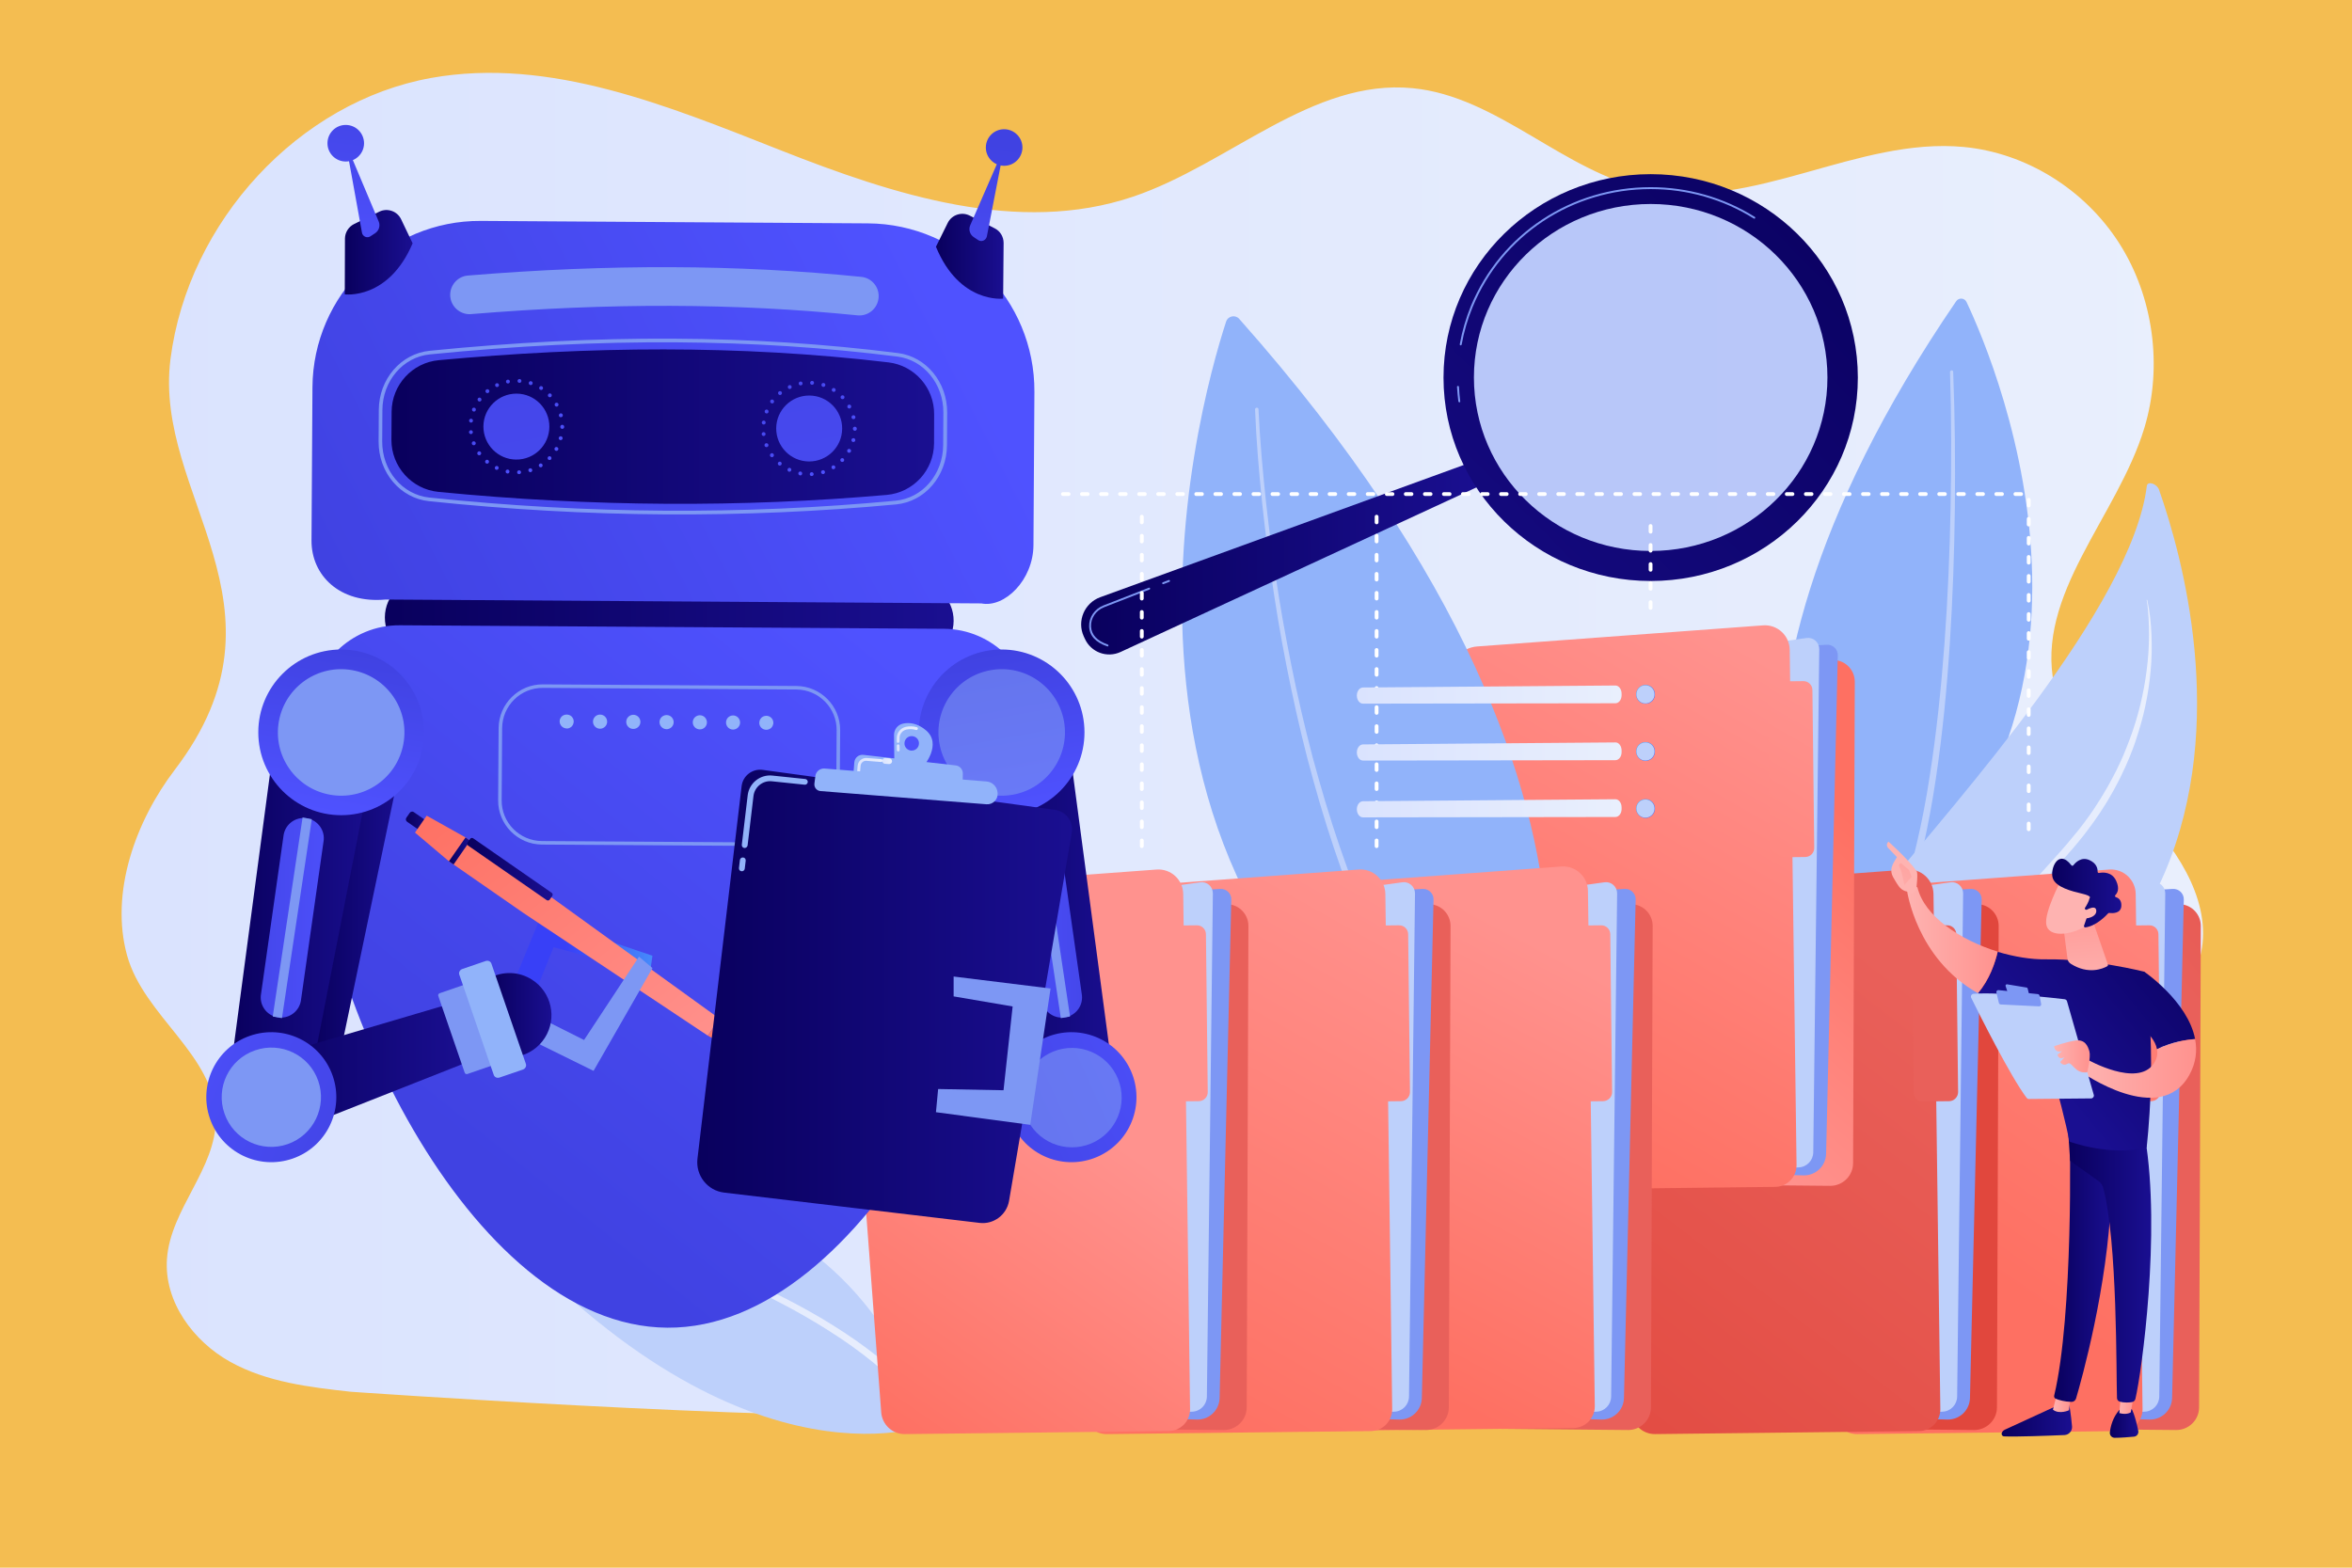 <?xml version="1.0" encoding="utf-8"?>
<!-- Generator: Adobe Illustrator 27.5.0, SVG Export Plug-In . SVG Version: 6.00 Build 0)  -->
<svg version="1.1" xmlns="http://www.w3.org/2000/svg" xmlns:xlink="http://www.w3.org/1999/xlink" x="0px" y="0px"
	 viewBox="0 0 2475 1650" style="enable-background:new 0 0 2475 1650;" xml:space="preserve">
<style type="text/css">
	.st0{display:none;fill:#FFFFFF;}
	.st1{fill:#F4BD51;}
	.st2{fill:url(#SVGID_1_);}
	.st3{fill:#91B3FA;}
	.st4{fill:#BDD0FB;}
	.st5{fill:url(#SVGID_00000072999972345997415280000012886256332338492607_);}
	.st6{fill:url(#SVGID_00000088125992868047919090000010851288989972593796_);}
	.st7{fill:#7D97F4;}
	.st8{fill:url(#SVGID_00000145053643806394364500000009940966775301931402_);}
	.st9{fill:url(#SVGID_00000142155479822470882350000016439828335567094168_);}
	.st10{fill:url(#SVGID_00000116952190715527533280000016094246434407085703_);}
	.st11{fill:url(#SVGID_00000155131268877084136370000017397313257388307589_);}
	.st12{fill:url(#SVGID_00000077297511171578942120000005037727474722919045_);}
	.st13{fill:url(#SVGID_00000167359293756745965400000010947620432675296956_);}
	.st14{fill:url(#SVGID_00000080196913078568054770000001535700549038989240_);}
	.st15{fill:url(#SVGID_00000127732489514442278700000014038216958118854066_);}
	.st16{fill:url(#SVGID_00000163770840904936385080000001010609837159656883_);}
	.st17{fill:url(#SVGID_00000138546950094498974810000008439068122257969053_);}
	.st18{opacity:0.43;}
	.st19{fill:url(#SVGID_00000064334552672973576470000007052463435477926279_);}
	.st20{fill:url(#SVGID_00000177444293674825594310000006591147936377533372_);}
	.st21{fill:url(#SVGID_00000049934715205625069230000015936056361407159708_);}
	.st22{fill:url(#SVGID_00000125561696755271968000000008279616422799406241_);}
	.st23{fill:url(#SVGID_00000070806108052399029580000016788639456950646939_);}
	.st24{fill:url(#SVGID_00000055708529879062980650000005490632398394349977_);}
	.st25{fill:url(#SVGID_00000026150260339469741310000000193999179726680725_);}
	.st26{fill:url(#SVGID_00000127006432516136776210000012969897791860744364_);}
	.st27{fill:url(#SVGID_00000016073068238054944350000014191098132004065202_);}
	.st28{fill:url(#SVGID_00000067933924263112860150000013451487523345112722_);}
	.st29{fill:url(#SVGID_00000045590258943328549390000014298723722531080371_);}
	.st30{fill:url(#SVGID_00000109721129307812551540000011041535002566269840_);}
	.st31{fill:url(#SVGID_00000041283386175739574270000009415947816423430544_);}
	.st32{fill:url(#SVGID_00000067941218942308660340000007656865120269925310_);}
	.st33{fill:url(#SVGID_00000135654791618597831600000010390237742381722786_);}
	.st34{fill:url(#SVGID_00000142138936819349468130000001250789974829641381_);}
	.st35{fill:url(#SVGID_00000034780420929656324560000011098301776984944301_);}
	.st36{fill:url(#SVGID_00000160168336335998502550000016856340308273427388_);}
	.st37{fill:url(#SVGID_00000046322034490394573780000013771068131823692688_);}
	.st38{fill:url(#SVGID_00000141449493641485837140000013536395259004892846_);}
	.st39{fill:url(#SVGID_00000158007939192854662460000000321565665764523393_);}
	.st40{fill:url(#SVGID_00000102525238379081249790000008320738769821794202_);}
	.st41{fill:url(#SVGID_00000023969689523969271700000002787968405976845242_);}
	.st42{fill:url(#SVGID_00000106837511420226672290000007104262864390786976_);}
	.st43{fill:url(#SVGID_00000073712380908674456720000009574613960666259115_);}
	.st44{fill:url(#SVGID_00000058574769429916979650000010703118617887577268_);}
	.st45{fill:url(#SVGID_00000158007141648387029150000012121897673554073493_);}
	.st46{fill:url(#SVGID_00000173855547305770885440000010417122579693071508_);}
	.st47{fill:url(#SVGID_00000047034750163101701030000008762046295462863493_);}
	.st48{fill:url(#SVGID_00000090278913951693935790000004913987280283383482_);}
	.st49{fill:url(#SVGID_00000011719953788820917070000007005751515417916297_);}
	.st50{fill:url(#SVGID_00000012430726907742923900000001319521498285312919_);}
	.st51{fill:url(#SVGID_00000096763452288714608380000008450931550172550334_);}
	.st52{fill:url(#SVGID_00000013184100718934444230000005653172354277954953_);}
	.st53{fill:url(#SVGID_00000016063424259601362470000000859217188075134359_);}
	.st54{fill:url(#SVGID_00000096045769425792667140000006799891259816428430_);}
	.st55{fill:url(#SVGID_00000050660285431468702300000002619286607027992195_);}
	.st56{fill:url(#SVGID_00000115508585628392372420000014360184991927335043_);}
	.st57{fill:url(#SVGID_00000094587318786740131050000013281800209453185175_);}
	.st58{fill:url(#SVGID_00000044140866637682616170000003643903845236997777_);}
	.st59{fill:url(#SVGID_00000126320996403572289000000011626211712435360427_);}
	.st60{fill:url(#SVGID_00000147212195767613024580000001619061945657333385_);}
	.st61{opacity:0.59;}
	.st62{fill:url(#SVGID_00000130607810372130497860000013950800623626826669_);}
	.st63{fill:url(#SVGID_00000061446268756888100280000005714432763833494931_);}
	.st64{fill:url(#SVGID_00000039123721047013532000000005315593518807280018_);}
	.st65{fill:url(#SVGID_00000049215211085839143800000003702348165807042229_);}
	.st66{fill:url(#SVGID_00000006692781906726522260000017395464723134387611_);}
	.st67{fill:#FFFFFF;}
	.st68{fill:url(#SVGID_00000088133873864932184920000009695025782472797622_);}
	.st69{fill:url(#SVGID_00000021099360393456122080000018176010882011698619_);}
	.st70{fill:url(#SVGID_00000146497458797535319250000006515737121539117243_);}
	.st71{fill:url(#SVGID_00000181803219334922095430000007923467489054541745_);}
	.st72{fill:url(#SVGID_00000175310448446155566980000003980675162369937592_);}
	.st73{fill:url(#SVGID_00000109009705399088067130000005705512582669330623_);}
	.st74{fill:url(#SVGID_00000079486263803105257830000009838846015357247392_);}
	.st75{fill:url(#SVGID_00000149353024778867218460000001903976190544297347_);}
	.st76{fill:url(#SVGID_00000053540659831277235930000014858315354070784680_);}
	.st77{fill:url(#SVGID_00000072247555570173116930000013500318707070452141_);}
	.st78{fill:url(#SVGID_00000034800307572778028930000008495879772691086508_);}
	.st79{fill:url(#SVGID_00000041987030811199263650000002364118406024353180_);}
	.st80{fill:url(#SVGID_00000016764933035525279340000008247270849297368712_);}
	.st81{fill:url(#SVGID_00000023256579571762033450000001513408560341897364_);}
	.st82{fill:url(#SVGID_00000031886673796011697820000013243987684379296137_);}
	.st83{fill:url(#SVGID_00000089567866458539446150000002680337369728341136_);}
	.st84{fill:url(#SVGID_00000049190000641047416720000011365135164286274188_);}
	.st85{fill:url(#SVGID_00000148646206584698214130000018235745916377768089_);}
	.st86{fill:url(#SVGID_00000097473143079760854000000001052954718289806234_);}
	.st87{fill:url(#SVGID_00000041985310442839725610000016275863193587866046_);}
	.st88{fill:url(#SVGID_00000083780392730388360110000002288907852552976814_);}
	.st89{fill:url(#SVGID_00000077294424448580995880000010114925765183914662_);}
	.st90{fill:url(#SVGID_00000037671336619501000820000001442305508219950477_);}
</style>
<g id="Background">
	<rect class="st0" width="2475" height="1650"/>
	<rect x="-14" y="-26" class="st1" width="2532" height="1685"/>
</g>
<g id="Illustration">
	<g>
		<linearGradient id="SVGID_1_" gradientUnits="userSpaceOnUse" x1="127.93" y1="783.722" x2="2318.268" y2="783.722">
			<stop  offset="0" style="stop-color:#DAE3FE"/>
			<stop  offset="1" style="stop-color:#E9EFFD"/>
		</linearGradient>
		<path class="st2" d="M2256.3,857.6c-38-40.8-82.9-80.6-94.6-136c-20.3-95.9,66.4-177.6,94.8-271.2c19.6-64.7,9.5-138.5-26.8-194.9
			c-36.3-56.5-97.9-94.6-163.1-100.8c-112.1-10.7-221.8,67.7-332.2,45c-88.4-18.2-158.3-98.3-248-106.9
			C1380.8,82.6,1293.1,173,1192.3,207c-120.6,40.7-251.4-1.8-370-48.5C703.7,111.8,578.9,59.7,453.9,82
			C314.7,106.9,198,232.7,179.4,377.9C161,521.8,315.7,637.3,184,810.1c-41.2,54-68.5,129.2-50.3,195.4
			c17.7,64.3,92.9,105,93.4,171.9c0.4,52.8-47.6,94.8-51.4,147.5c-3.3,45.2,28,87,66.5,108.4c38.5,21.4,83.2,26.7,126.6,31.5
			c0,0,426.1,30.1,645.7,25.6c346.3-7.2,692.7-14.4,1039-21.5c35.6-0.7,72.1-1.6,105.2-15.1c33.2-13.4,62.9-42.2,68-78.7
			c8.6-62.2-54.1-116.2-48.3-178.8c7.4-79.9,115.8-110.7,136.5-188.1C2329.5,953.5,2294.3,898.4,2256.3,857.6z"/>
		<g>
			<path class="st3" d="M2069.4,317.9c31.8,67.4,200.9,467.4-145.9,693.5c0,0-179.1-234.6,135-694.4
				C2061.3,313,2067.3,313.5,2069.4,317.9z"/>
			<path class="st4" d="M2055.3,391.3c1.9,47.6,2.3,95.3,1.8,142.9c-0.6,47.6-2.2,95.3-5.3,142.9c-3.1,47.6-7.6,95.1-14.7,142.3
				c-3.5,23.6-7.8,47.1-13,70.5c-5.3,23.3-11.5,46.5-19.5,69.2c-0.7,2.1-3,3.2-5.1,2.4c-2.1-0.7-3.2-3-2.4-5.1l0,0l0,0
				c8.1-22.2,14.4-45,19.8-68.1c5.4-23.1,9.9-46.4,13.5-69.9c7.4-46.9,12.3-94.2,15.8-141.6c3.5-47.4,5.5-95,6.4-142.5
				c0.9-47.6,0.9-95.2-0.6-142.7l0,0c0-0.9,0.7-1.7,1.6-1.8C2054.5,389.7,2055.3,390.4,2055.3,391.3z"/>
		</g>
		<g>
			<path class="st4" d="M1942.2,1142.6c0,0-36.1-112.5,42.8-209.3c73.2-89.8,258.4-295.2,274.1-421.8c0.7-5.6,10.6-2.5,12.9,4.1
				c24.8,70.6,72.6,245.4,6.2,402.3C2192.5,1120.3,1942.2,1142.6,1942.2,1142.6z"/>
			
				<linearGradient id="SVGID_00000037688692892273934690000014129223570657909381_" gradientUnits="userSpaceOnUse" x1="1966.626" y1="879.158" x2="2264.287" y2="879.158">
				<stop  offset="0" style="stop-color:#DAE3FE"/>
				<stop  offset="1" style="stop-color:#E9EFFD"/>
			</linearGradient>
			<path style="fill:url(#SVGID_00000037688692892273934690000014129223570657909381_);" d="M2259.5,631.3c2.8,12.2,4,24.7,4.5,37.2
				c0.5,12.5,0.3,25.1-0.9,37.5c-1.1,12.5-3,24.9-5.6,37.2c-2.6,12.3-6.1,24.4-10.1,36.3c-1.9,6-4.3,11.8-6.6,17.7
				c-2.5,5.8-4.9,11.6-7.7,17.2c-2.6,5.7-5.7,11.2-8.6,16.8c-1.5,2.8-3.1,5.4-4.7,8.2l-2.4,4.1l-2.5,4l-5.1,8l-5.4,7.8
				c-3.5,5.2-7.5,10.1-11.2,15.2c-3.9,4.9-7.9,9.8-12,14.6c-4.1,4.7-8.2,9.4-12.4,14.1c-16.6,18.7-33.6,36.9-51.2,54.7
				c-8.8,8.9-17.6,17.7-26.6,26.4c-9,8.7-18,17.3-27.1,25.8c-18.1,17.1-36.3,34.2-53.4,52.1c-8.6,9-16.8,18.2-24.2,28.1
				c-3.6,5-7,10.1-10.1,15.5c-3,5.4-5.7,10.9-7.9,16.7l0,0c-0.2,0.5-0.8,0.8-1.3,0.6c-0.5-0.2-0.8-0.7-0.6-1.2
				c1.9-6,4.4-11.8,7.2-17.4c2.9-5.6,6.2-10.9,9.8-16.2c7.1-10.3,15.2-20,23.5-29.4c8.3-9.4,17.1-18.2,25.9-27.1
				c8.8-8.8,17.7-17.6,26.6-26.3c8.9-8.7,17.7-17.5,26.5-26.3c8.8-8.8,17.6-17.6,26.2-26.5c17.3-17.9,34.3-36,50.8-54.6
				c4.2-4.6,8.2-9.3,12.3-14c2-2.3,3.9-4.7,5.9-7.1c1.9-2.4,4-4.7,5.9-7.1c3.7-4.9,7.6-9.7,11.1-14.8l5.3-7.6l5-7.8l2.5-3.9l2.4-4
				l4.7-8c2.9-5.4,6-10.8,8.7-16.3c2.8-5.5,5.3-11.1,7.8-16.8c2.3-5.7,4.7-11.4,6.8-17.2c8.6-23.1,14.5-47.3,17.6-71.9
				c1.6-12.3,2.5-24.7,2.5-37.1c0-6.2-0.1-12.4-0.5-18.6c-0.4-6.2-0.9-12.4-2-18.5c0-0.1,0-0.1,0.1-0.1
				C2259.4,631.2,2259.5,631.3,2259.5,631.3z"/>
		</g>
		<g>
			
				<linearGradient id="SVGID_00000075155963285540353920000000597647758819426699_" gradientUnits="userSpaceOnUse" x1="2686.489" y1="912.608" x2="2382.488" y2="1150.608">
				<stop  offset="0" style="stop-color:#E1473D"/>
				<stop  offset="1" style="stop-color:#E9605A"/>
			</linearGradient>
			<path style="fill:url(#SVGID_00000075155963285540353920000000597647758819426699_);" d="M2269.6,950.4l24.6,1.3
				c12.2,0.6,21.7,10.7,21.7,22.9l-1.8,506.6c0,13.3-10.9,24-24.2,23.9l-169.2-1.6L2269.6,950.4z"/>
			<path class="st7" d="M1974.2,954.3l312.1-18.7c6.5-0.4,11.9,4.8,11.7,11.3l-12.3,524.5c-0.3,12.9-11,23-23.8,22.7l-219.6-6.3
				L1974.2,954.3z"/>
			<path class="st4" d="M1991,966.8l274.2-38.2c7.1-1,13.3,4.5,13.3,11.7l-6.3,529.6c-0.1,8.6-6.9,15.6-15.4,15.9l-202,8.3
				L1991,966.8z"/>
			
				<linearGradient id="SVGID_00000063624360143136824150000013468881895524631959_" gradientUnits="userSpaceOnUse" x1="2024.996" y1="1294.1" x2="2422.997" y2="710.099">
				<stop  offset="0" style="stop-color:#FE7062"/>
				<stop  offset="1" style="stop-color:#FF928E"/>
			</linearGradient>
			<path style="fill:url(#SVGID_00000063624360143136824150000013468881895524631959_);" d="M1918.5,937.4l300.9-22.2
				c15-1.1,27.8,10.7,28,25.7l7.2,542.3c0.1,12.6-9.9,22.9-22.5,23l-277.6,3.2c-13.1,0.2-24-10-24.9-23l-39-516.9
				C1889.5,952.9,1901.9,938.6,1918.5,937.4z"/>
			
				<linearGradient id="SVGID_00000043429886873322337130000004736970305671767202_" gradientUnits="userSpaceOnUse" x1="2071.968" y1="1326.111" x2="2469.968" y2="742.112">
				<stop  offset="0" style="stop-color:#FE7062"/>
				<stop  offset="1" style="stop-color:#FF928E"/>
			</linearGradient>
			<path style="fill:url(#SVGID_00000043429886873322337130000004736970305671767202_);" d="M2263.8,1159l-27.8,0.3
				c-5.3,0.1-9.6-4.2-9.6-9.4l-1.9-166.1c-0.1-5.3,4.2-9.6,9.4-9.6l27.8-0.3c5.3-0.1,9.6,4.2,9.6,9.4l1.9,166.1
				C2273.3,1154.6,2269.1,1158.9,2263.8,1159z"/>
		</g>
		<g>
			
				<linearGradient id="SVGID_00000021090123047212464690000016620905824121375420_" gradientUnits="userSpaceOnUse" x1="2174.556" y1="1225.818" x2="2518.557" y2="1219.818">
				<stop  offset="0" style="stop-color:#E1473D"/>
				<stop  offset="1" style="stop-color:#E9605A"/>
			</linearGradient>
			<path style="fill:url(#SVGID_00000021090123047212464690000016620905824121375420_);" d="M2056.9,950.4l24.6,1.3
				c12.2,0.6,21.7,10.7,21.7,22.9l-1.8,506.6c0,13.3-10.9,24-24.2,23.9l-169.2-1.6L2056.9,950.4z"/>
			<path class="st7" d="M1761.5,954.3l312.1-18.7c6.5-0.4,11.9,4.8,11.7,11.3l-12.3,524.5c-0.3,12.9-11,23-23.8,22.7l-219.6-6.3
				L1761.5,954.3z"/>
			<path class="st4" d="M1778.3,966.8l274.2-38.2c7-1,13.3,4.5,13.3,11.7l-6.3,529.6c-0.1,8.6-6.9,15.6-15.4,15.9l-202,8.3
				L1778.3,966.8z"/>
			
				<linearGradient id="SVGID_00000028307639599867800520000017535478149101677490_" gradientUnits="userSpaceOnUse" x1="1576.468" y1="1592.83" x2="2008.468" y2="1030.831">
				<stop  offset="0" style="stop-color:#E1473D"/>
				<stop  offset="1" style="stop-color:#E9605A"/>
			</linearGradient>
			<path style="fill:url(#SVGID_00000028307639599867800520000017535478149101677490_);" d="M1705.7,937.4l300.9-22.2
				c15-1.1,27.8,10.7,28,25.7l7.2,542.3c0.1,12.6-9.9,22.9-22.5,23l-277.6,3.2c-13.1,0.2-24-10-24.9-23l-39-516.9
				C1676.8,952.9,1689.2,938.6,1705.7,937.4z"/>
			
				<linearGradient id="SVGID_00000098180844026627044780000001370574664523811775_" gradientUnits="userSpaceOnUse" x1="2231.358" y1="530.689" x2="2137.358" y2="788.689">
				<stop  offset="0" style="stop-color:#E1473D"/>
				<stop  offset="1" style="stop-color:#E9605A"/>
			</linearGradient>
			<path style="fill:url(#SVGID_00000098180844026627044780000001370574664523811775_);" d="M2051.1,1159l-27.8,0.3
				c-5.3,0.1-9.6-4.2-9.6-9.4l-1.9-166.1c-0.1-5.3,4.2-9.6,9.4-9.6l27.8-0.3c5.3-0.1,9.6,4.2,9.6,9.4l1.9,166.1
				C2060.5,1154.6,2056.3,1158.9,2051.1,1159z"/>
		</g>
		<g>
			
				<linearGradient id="SVGID_00000034791647214874289060000006585568547710333080_" gradientUnits="userSpaceOnUse" x1="1986.403" y1="896.228" x2="1762.403" y2="1152.228">
				<stop  offset="0" style="stop-color:#FE7062"/>
				<stop  offset="1" style="stop-color:#FF928E"/>
			</linearGradient>
			<path style="fill:url(#SVGID_00000034791647214874289060000006585568547710333080_);" d="M1905.5,693.4l24.6,1.3
				c12.2,0.6,21.7,10.7,21.7,22.9l-1.8,506.6c0,13.3-10.9,24-24.2,23.9l-169.2-1.6L1905.5,693.4z"/>
			<path class="st7" d="M1610.1,697.3l312.1-18.7c6.5-0.4,11.9,4.8,11.7,11.3l-12.3,524.5c-0.3,12.9-11,23-23.8,22.7l-219.6-6.3
				L1610.1,697.3z"/>
			<path class="st4" d="M1626.9,709.7l274.2-38.2c7-1,13.3,4.5,13.3,11.7l-6.3,529.6c-0.1,8.6-6.9,15.6-15.4,15.9l-202,8.3
				L1626.9,709.7z"/>
			
				<linearGradient id="SVGID_00000160906461668851240440000017516344159505742247_" gradientUnits="userSpaceOnUse" x1="1586.298" y1="1179.288" x2="1864.298" y2="697.288">
				<stop  offset="0" style="stop-color:#FE7062"/>
				<stop  offset="0.72" style="stop-color:#FF8882"/>
				<stop  offset="1" style="stop-color:#FF928E"/>
			</linearGradient>
			<path style="fill:url(#SVGID_00000160906461668851240440000017516344159505742247_);" d="M1554.4,680.4l300.9-22.2
				c15-1.1,27.8,10.7,28,25.7l7.2,542.3c0.1,12.6-9.9,22.9-22.5,23l-277.6,3.2c-13.1,0.2-24-10-24.9-23l-39-516.9
				C1525.4,695.9,1537.9,681.6,1554.4,680.4z"/>
			
				<linearGradient id="SVGID_00000093137589038992564010000009712993805379865742_" gradientUnits="userSpaceOnUse" x1="1650.247" y1="1216.172" x2="1928.247" y2="734.172">
				<stop  offset="0" style="stop-color:#FE7062"/>
				<stop  offset="1" style="stop-color:#FF928E"/>
			</linearGradient>
			<path style="fill:url(#SVGID_00000093137589038992564010000009712993805379865742_);" d="M1899.7,902l-27.8,0.3
				c-5.3,0.1-9.6-4.2-9.6-9.4l-1.9-166.1c-0.1-5.3,4.2-9.6,9.4-9.6l27.8-0.3c5.3-0.1,9.6,4.2,9.6,9.4l1.9,166.1
				C1909.2,897.6,1905,901.9,1899.7,902z"/>
		</g>
		<g>
			<path class="st3" d="M1290.2,338.6c-30,92.1-182.5,635.5,301.6,870.2c0,0,192.5-331.8-287.7-873.1
				C1299.9,330.9,1292.2,332.5,1290.2,338.6z"/>
			<path class="st4" d="M1324.3,430.7c1.5,32.9,4.5,65.7,8,98.5c3.6,32.8,8.1,65.4,13.3,97.9c5.2,32.5,11.4,64.9,18.3,97.1
				c7,32.2,14.7,64.2,23.8,95.9c17.9,63.3,39.9,125.6,68.1,185l2.6,5.6c0.9,1.9,1.8,3.7,2.8,5.5l5.6,11l5.6,11
				c1.8,3.7,4,7.2,5.9,10.8c4,7.1,7.9,14.4,12.1,21.4l12.9,20.9c17.8,27.6,37.4,53.9,59.2,78.3l0,0c1.5,1.7,1.3,4.2-0.3,5.7
				c-1.7,1.5-4.2,1.3-5.7-0.3l0,0c-22-24.9-41.7-51.8-59.5-79.7l-12.9-21.2c-4.2-7.2-8-14.5-12.1-21.7c-2-3.6-4.1-7.2-5.9-10.9
				l-5.6-11.1l-5.6-11.1c-0.9-1.9-1.9-3.7-2.8-5.6l-2.6-5.6c-28-60-49.8-122.7-67.4-186.4c-8.9-31.8-16.5-64-23.3-96.3
				c-6.8-32.3-12.8-64.8-17.8-97.5c-5-32.6-9.3-65.4-12.8-98.2c-3.4-32.9-6.2-65.7-7.5-98.8c0-0.9,0.7-1.7,1.6-1.8
				C1323.5,429,1324.3,429.7,1324.3,430.7L1324.3,430.7z"/>
		</g>
		<g>
			<path class="st4" d="M494.4,1245.8c56.2-9.5,385.8-51.1,482.8,253.8c0,0-209.5,83.7-485.7-245.8
				C489.2,1250.9,490.8,1246.5,494.4,1245.8z"/>
			
				<linearGradient id="SVGID_00000180366665843442860640000009066366724490418601_" gradientUnits="userSpaceOnUse" x1="543.811" y1="1367.128" x2="956.823" y2="1367.128">
				<stop  offset="0" style="stop-color:#DAE3FE"/>
				<stop  offset="1" style="stop-color:#E9EFFD"/>
			</linearGradient>
			<path style="fill:url(#SVGID_00000180366665843442860640000009066366724490418601_);" d="M545.8,1271.3c37.1,7.4,73.7,17,110,28
				c36.2,11,71.9,23.5,106.9,38c35,14.5,69.2,31,101.9,50.3c16.3,9.8,32.3,20.1,47.5,31.5c15.2,11.4,29.8,23.7,43.5,37.1
				c1.6,1.5,1.6,4.1,0.1,5.7c-1.5,1.6-4.1,1.6-5.7,0.1l0,0l0,0c-13.2-13.2-27.4-25.4-42.3-36.8c-14.9-11.4-30.6-21.7-46.6-31.5
				c-32.1-19.5-66-36.2-100.6-50.9c-34.6-14.7-70.1-27.6-106.1-38.9c-36-11.2-72.4-21.2-109.2-29l0,0c-0.9-0.2-1.5-1.1-1.3-2
				C544,1271.7,544.9,1271.1,545.8,1271.3z"/>
		</g>
		<g>
			
				<linearGradient id="SVGID_00000142172250501148056260000001069055959329448887_" gradientUnits="userSpaceOnUse" x1="1137.696" y1="586.601" x2="1564.568" y2="586.601">
				<stop  offset="0" style="stop-color:#09005D"/>
				<stop  offset="1" style="stop-color:#1A0F91"/>
			</linearGradient>
			<path style="fill:url(#SVGID_00000142172250501148056260000001069055959329448887_);" d="M1554.6,484.2l-396.9,144.4
				c-16.6,6.1-24.6,25-17.3,41.1l1.2,2.6c6.5,14.3,23.3,20.5,37.6,13.9l385.4-178.3L1554.6,484.2z"/>
			<g class="st18">
				<ellipse class="st7" cx="1737" cy="397.3" rx="195.9" ry="192.4"/>
			</g>
			
				<linearGradient id="SVGID_00000018937690792837399750000009666744316230434690_" gradientUnits="userSpaceOnUse" x1="1997.713" y1="141.782" x2="1293.713" y2="831.781">
				<stop  offset="0" style="stop-color:#09005D"/>
				<stop  offset="1" style="stop-color:#1A0F91"/>
			</linearGradient>
			<path style="fill:url(#SVGID_00000018937690792837399750000009666744316230434690_);" d="M1737,183.3
				c-120.4,0-218,95.8-218,214.1c0,118.2,97.6,214.1,218,214.1c120.4,0,218-95.8,218-214.1C1955,279.1,1857.4,183.3,1737,183.3z
				 M1737,579.9c-102.7,0-186-81.8-186-182.6c0-100.9,83.3-182.6,186-182.6c102.7,0,186,81.8,186,182.6
				C1923,498.2,1839.7,579.9,1737,579.9z"/>
			<g>
				<path class="st7" d="M1535.6,423.4c-0.5,0-0.9-0.4-1-0.9c-0.6-5-1.1-10.2-1.4-15.3c0-0.6,0.4-1,1-1c0.6-0.1,1,0.4,1.1,1
					c0.2,5.1,0.7,10.2,1.3,15.2c0.1,0.6-0.3,1.1-0.9,1.1C1535.7,423.4,1535.6,423.4,1535.6,423.4z M1537.1,363.5c-0.1,0-0.1,0-0.2,0
					c-0.5-0.1-0.9-0.6-0.8-1.2c2.5-13.7,6.4-27.2,11.7-40.2l0,0C1579.2,246.1,1653.4,197,1737,197c39,0,76.8,10.8,109.6,31.3
					c0.5,0.3,0.6,0.9,0.3,1.4c-0.3,0.5-0.9,0.6-1.4,0.3c-32.4-20.3-69.9-31-108.5-31c-82.8,0-156.3,48.7-187.3,124
					c-5.3,12.8-9.2,26.2-11.6,39.7C1538,363.2,1537.5,363.5,1537.1,363.5z"/>
			</g>
			<path class="st7" d="M1165.5,680.4c-0.1,0-0.2,0-0.3-0.1c-12.3-4.2-18.7-11.2-19.1-20.8c-0.4-9.7,5.7-18.6,15.1-22.3l47.7-18.6
				c0.5-0.2,1.1,0.1,1.3,0.6c0.2,0.5-0.1,1.1-0.6,1.3l-47.7,18.6c-8.7,3.4-14.2,11.5-13.8,20.3c0.4,8.7,6.3,15.1,17.7,19
				c0.5,0.2,0.8,0.8,0.6,1.3C1166.3,680.1,1165.9,680.4,1165.5,680.4z"/>
			<path class="st7" d="M1223.9,614.8c-0.4,0-0.8-0.2-0.9-0.6c-0.2-0.5,0.1-1.1,0.6-1.3l6.2-2.4c0.5-0.2,1.1,0.1,1.3,0.6
				c0.2,0.5-0.1,1.1-0.6,1.3l-6.2,2.4C1224.2,614.8,1224,614.8,1223.9,614.8z"/>
		</g>
		<g>
			
				<linearGradient id="SVGID_00000178922336144786310040000011927160804604173503_" gradientUnits="userSpaceOnUse" x1="2450.418" y1="1276.874" x2="1952.418" y2="1246.874">
				<stop  offset="0" style="stop-color:#E1473D"/>
				<stop  offset="1" style="stop-color:#E9605A"/>
			</linearGradient>
			<path style="fill:url(#SVGID_00000178922336144786310040000011927160804604173503_);" d="M1692.8,950.4l24.6,1.3
				c12.2,0.6,21.7,10.7,21.7,22.9l-1.8,506.6c0,13.3-10.9,24-24.2,23.9l-169.2-1.6L1692.8,950.4z"/>
			<path class="st7" d="M1397.4,954.3l312.1-18.7c6.5-0.4,11.9,4.8,11.7,11.3l-12.3,524.5c-0.3,12.9-11,23-23.8,22.7l-219.6-6.3
				L1397.4,954.3z"/>
			<path class="st4" d="M1414.2,966.8l274.2-38.2c7.1-1,13.3,4.5,13.3,11.7l-6.3,529.6c-0.1,8.6-6.9,15.6-15.4,15.9l-202,8.3
				L1414.2,966.8z"/>
			
				<linearGradient id="SVGID_00000167376372476608882610000015216533772264211623_" gradientUnits="userSpaceOnUse" x1="1397.31" y1="1408.299" x2="1617.311" y2="992.299">
				<stop  offset="0" style="stop-color:#FE7062"/>
				<stop  offset="1" style="stop-color:#FF928E"/>
			</linearGradient>
			<path style="fill:url(#SVGID_00000167376372476608882610000015216533772264211623_);" d="M1342.1,934.2l300.9-22.2
				c15-1.1,27.8,10.7,28,25.7l7.2,542.3c0.1,12.6-9.9,22.9-22.5,23l-277.6,3.2c-13.1,0.2-24-10-24.9-23l-39-516.9
				C1313.1,949.7,1325.6,935.4,1342.1,934.2z"/>
			
				<linearGradient id="SVGID_00000142862276401510948790000005320537672269314978_" gradientUnits="userSpaceOnUse" x1="1470.772" y1="1447.149" x2="1690.772" y2="1031.15">
				<stop  offset="0" style="stop-color:#FE7062"/>
				<stop  offset="1" style="stop-color:#FF928E"/>
			</linearGradient>
			<path style="fill:url(#SVGID_00000142862276401510948790000005320537672269314978_);" d="M1687,1159l-27.8,0.3
				c-5.3,0.1-9.6-4.2-9.6-9.4l-1.9-166.1c-0.1-5.3,4.2-9.6,9.4-9.6l27.8-0.3c5.3-0.1,9.6,4.2,9.6,9.4l1.9,166.1
				C1696.5,1154.6,1692.2,1158.9,1687,1159z"/>
		</g>
		<g>
			
				<linearGradient id="SVGID_00000141424047748186304250000005072062391546509698_" gradientUnits="userSpaceOnUse" x1="1968.154" y1="1150.997" x2="1682.152" y2="1196.998">
				<stop  offset="0" style="stop-color:#E1473D"/>
				<stop  offset="1" style="stop-color:#E9605A"/>
			</linearGradient>
			<path style="fill:url(#SVGID_00000141424047748186304250000005072062391546509698_);" d="M1480.1,950.4l24.6,1.3
				c12.2,0.6,21.7,10.7,21.7,22.9l-1.8,506.6c0,13.3-10.9,24-24.2,23.9l-169.2-1.6L1480.1,950.4z"/>
			<path class="st7" d="M1184.7,954.3l312.1-18.7c6.5-0.4,11.9,4.8,11.7,11.3l-12.3,524.5c-0.3,12.9-11,23-23.8,22.7l-219.6-6.3
				L1184.7,954.3z"/>
			<path class="st4" d="M1201.5,966.8l274.2-38.2c7-1,13.3,4.5,13.3,11.7l-6.3,529.6c-0.1,8.6-6.9,15.6-15.4,15.9l-202,8.3
				L1201.5,966.8z"/>
			
				<linearGradient id="SVGID_00000147932648699562285950000017112770581713791642_" gradientUnits="userSpaceOnUse" x1="1156.068" y1="1450.091" x2="1452.068" y2="924.092">
				<stop  offset="0" style="stop-color:#FE7062"/>
				<stop  offset="1" style="stop-color:#FF928E"/>
			</linearGradient>
			<path style="fill:url(#SVGID_00000147932648699562285950000017112770581713791642_);" d="M1128.9,937.4l300.9-22.2
				c15-1.1,27.8,10.7,28,25.7l7.2,542.3c0.1,12.6-9.9,22.9-22.5,23l-277.6,3.2c-13.1,0.2-24-10-24.9-23l-39-516.9
				C1100,952.9,1112.4,938.6,1128.9,937.4z"/>
			
				<linearGradient id="SVGID_00000132780967326423758170000015363259171669719204_" gradientUnits="userSpaceOnUse" x1="1222.466" y1="1487.456" x2="1518.466" y2="961.456">
				<stop  offset="0" style="stop-color:#FE7062"/>
				<stop  offset="1" style="stop-color:#FF928E"/>
			</linearGradient>
			<path style="fill:url(#SVGID_00000132780967326423758170000015363259171669719204_);" d="M1474.3,1159l-27.8,0.3
				c-5.3,0.1-9.6-4.2-9.6-9.4l-1.9-166.1c-0.1-5.3,4.2-9.6,9.4-9.6l27.8-0.3c5.3-0.1,9.6,4.2,9.6,9.4l1.9,166.1
				C1483.7,1154.6,1479.5,1158.9,1474.3,1159z"/>
		</g>
		<g>
			
				<linearGradient id="SVGID_00000016769576754758136330000013200843398737933999_" gradientUnits="userSpaceOnUse" x1="2039.013" y1="1201.74" x2="1511.012" y2="1219.74">
				<stop  offset="0" style="stop-color:#E1473D"/>
				<stop  offset="1" style="stop-color:#E9605A"/>
			</linearGradient>
			<path style="fill:url(#SVGID_00000016769576754758136330000013200843398737933999_);" d="M1267.4,950.4l24.6,1.3
				c12.2,0.6,21.7,10.7,21.7,22.9l-1.8,506.6c0,13.3-10.9,24-24.2,23.9l-169.2-1.6L1267.4,950.4z"/>
			<path class="st7" d="M971.9,954.3l312.1-18.7c6.5-0.4,11.9,4.8,11.7,11.3l-12.3,524.5c-0.3,12.9-11,23-23.8,22.7l-219.6-6.3
				L971.9,954.3z"/>
			<path class="st4" d="M988.8,966.8l274.2-38.2c7.1-1,13.3,4.5,13.3,11.7l-6.3,529.6c-0.1,8.6-6.9,15.6-15.4,15.9l-202,8.3
				L988.8,966.8z"/>
			
				<linearGradient id="SVGID_00000161629302425243043880000017265773105593194908_" gradientUnits="userSpaceOnUse" x1="890.814" y1="1482.306" x2="1114.814" y2="1160.305">
				<stop  offset="0" style="stop-color:#FE7062"/>
				<stop  offset="1" style="stop-color:#FF928E"/>
			</linearGradient>
			<path style="fill:url(#SVGID_00000161629302425243043880000017265773105593194908_);" d="M916.2,937.4l300.9-22.2
				c15-1.1,27.8,10.7,28,25.7l7.2,542.3c0.1,12.6-9.9,22.9-22.5,23l-277.6,3.2c-13.1,0.2-24-10-24.9-23l-39-516.9
				C887.2,952.9,899.7,938.6,916.2,937.4z"/>
			
				<linearGradient id="SVGID_00000095305975397643948000000006451264997444678819_" gradientUnits="userSpaceOnUse" x1="935.675" y1="1513.514" x2="1159.675" y2="1191.513">
				<stop  offset="0" style="stop-color:#FE7062"/>
				<stop  offset="1" style="stop-color:#FF928E"/>
			</linearGradient>
			<path style="fill:url(#SVGID_00000095305975397643948000000006451264997444678819_);" d="M1261.5,1159l-27.8,0.3
				c-5.3,0.1-9.6-4.2-9.6-9.4l-1.9-166.1c-0.1-5.3,4.2-9.6,9.4-9.6l27.8-0.3c5.3-0.1,9.6,4.2,9.6,9.4l1.9,166.1
				C1271,1154.6,1266.8,1158.9,1261.5,1159z"/>
		</g>
		<g>
			<g>
				
					<linearGradient id="SVGID_00000099631808982772890120000016456202394430520496_" gradientUnits="userSpaceOnUse" x1="404.995" y1="651.619" x2="1003.499" y2="651.619">
					<stop  offset="0" style="stop-color:#09005D"/>
					<stop  offset="1" style="stop-color:#1A0F91"/>
				</linearGradient>
				<path style="fill:url(#SVGID_00000099631808982772890120000016456202394430520496_);" d="M961.5,695l-515.1-3.3
					c-22.9-0.1-41.6-19-41.4-42l0,0c0.1-22.9,19-41.6,42-41.4l515.1,3.3c22.9,0.1,41.6,19,41.4,42l0,0
					C1003.3,676.5,984.5,695.1,961.5,695z"/>
				
					<linearGradient id="SVGID_00000075159937455652446070000007002078114480963004_" gradientUnits="userSpaceOnUse" x1="360.323" y1="636.071" x2="988.323" y2="314.07">
					<stop  offset="0" style="stop-color:#4042E2"/>
					<stop  offset="1" style="stop-color:#4F52FF"/>
				</linearGradient>
				<path style="fill:url(#SVGID_00000075159937455652446070000007002078114480963004_);" d="M913.4,235.1l-407.3-2.6
					c-96.9-0.6-176.7,78.1-177.3,175.1l-1,161.3c-0.2,36.5,29.5,66.6,78,62.1l626.9,4.1c24.5,4.9,54.6-24.7,54.8-61.3l1-161.3
					C1089.1,315.5,1010.3,235.7,913.4,235.1z"/>
				
					<linearGradient id="SVGID_00000128482395647524920090000007206571282414185648_" gradientUnits="userSpaceOnUse" x1="466.133" y1="1188.045" x2="900.133" y2="650.044">
					<stop  offset="0" style="stop-color:#4042E2"/>
					<stop  offset="1" style="stop-color:#4F52FF"/>
				</linearGradient>
				<path style="fill:url(#SVGID_00000128482395647524920090000007206571282414185648_);" d="M993.4,661.8l-572.8-3.7
					c-51.4-0.3-93.7,41.5-94.1,92.9l-0.5,75.1c-1.4,208.9,167.2,570,376.2,571.3h0c208.9,1.4,382.2-357.5,383.5-566.4l0.5-75.1
					C1086.6,704.5,1044.8,662.2,993.4,661.8z"/>
				<g>
					
						<linearGradient id="SVGID_00000086684183457524483800000002113059078483197318_" gradientUnits="userSpaceOnUse" x1="411.934" y1="448.962" x2="983.069" y2="448.962">
						<stop  offset="0" style="stop-color:#09005D"/>
						<stop  offset="1" style="stop-color:#1A0F91"/>
					</linearGradient>
					<path style="fill:url(#SVGID_00000086684183457524483800000002113059078483197318_);" d="M982.9,466.7
						c-0.2,28.2-21.7,51.7-49.8,54.2c-152,13.3-309.6,12.7-471.8-3.2c-28.1-2.8-49.5-26.6-49.4-54.8l0.2-29.6
						c0.2-28.1,21.6-51.6,49.6-54.2c157.8-14.6,315.5-16.4,473.2,2.3c27.6,3.3,48.3,26.9,48.1,54.7L982.9,466.7z"/>
					<g>
						
							<linearGradient id="SVGID_00000007390554953714602630000015799397170938131894_" gradientUnits="userSpaceOnUse" x1="592.095" y1="293.577" x2="737.861" y2="1110.114" gradientTransform="matrix(1 6.500000e-03 -6.500000e-03 1 -92.447 -114.335)">
							<stop  offset="0" style="stop-color:#4042E2"/>
							<stop  offset="1" style="stop-color:#4F52FF"/>
						</linearGradient>
						<path style="fill:url(#SVGID_00000007390554953714602630000015799397170938131894_);" d="M578.1,449.2
							c-0.1,19.2-15.8,34.6-34.9,34.5c-19.2-0.1-34.6-15.8-34.5-34.9c0.1-19.2,15.8-34.6,34.9-34.5
							C562.8,414.4,578.2,430.1,578.1,449.2z"/>
						
							<linearGradient id="SVGID_00000045594991040750108470000007737697704369923976_" gradientUnits="userSpaceOnUse" x1="890.719" y1="240.262" x2="1036.486" y2="1056.8" gradientTransform="matrix(1 6.500000e-03 -6.500000e-03 1 -92.447 -114.335)">
							<stop  offset="0" style="stop-color:#4042E2"/>
							<stop  offset="1" style="stop-color:#4F52FF"/>
						</linearGradient>
						<path style="fill:url(#SVGID_00000045594991040750108470000007737697704369923976_);" d="M886.2,451.2
							c-0.1,19.2-15.8,34.6-34.9,34.5c-19.2-0.1-34.6-15.8-34.5-34.9c0.1-19.2,15.8-34.6,34.9-34.5
							C870.9,416.4,886.4,432.1,886.2,451.2z"/>
					</g>
					
						<linearGradient id="SVGID_00000163040374490460450770000017901595874044299184_" gradientUnits="userSpaceOnUse" x1="414.634" y1="357.718" x2="523.838" y2="504.559" gradientTransform="matrix(0.998 -6.090000e-02 6.090000e-02 0.998 28.534 23.116)">
						<stop  offset="0" style="stop-color:#4042E2"/>
						<stop  offset="1" style="stop-color:#4F52FF"/>
					</linearGradient>
					<path style="fill:url(#SVGID_00000163040374490460450770000017901595874044299184_);" d="M544.2,497.2
						c-0.1-1.1,0.8-2.1,1.9-2.2l0,0c1.1-0.1,2.1,0.8,2.2,1.9l0,0c0.1,1.1-0.8,2.1-1.9,2.1l0,0c0,0-0.1,0-0.1,0l0,0
						C545.1,499.1,544.2,498.3,544.2,497.2z M533.7,498.3c-1.1-0.2-1.8-1.3-1.6-2.4l0,0c0.2-1.1,1.3-1.8,2.4-1.6l0,0
						c1.1,0.2,1.8,1.3,1.6,2.4l0,0c-0.2,1-1,1.7-2,1.7l0,0C534,498.4,533.9,498.3,533.7,498.3z M556.1,495.5
						c-0.3-1.1,0.2-2.2,1.4-2.5l0,0c1.1-0.4,2.2,0.2,2.5,1.3l0,0c0.4,1.1-0.2,2.2-1.3,2.6l0,0l0,0l0,0c-0.2,0.1-0.4,0.1-0.6,0.1l0,0
						C557.2,496.9,556.4,496.4,556.1,495.5z M521.8,494.3c-1-0.5-1.4-1.7-0.9-2.7l0,0c0.5-1,1.7-1.5,2.7-1l0,0
						c1,0.5,1.4,1.7,0.9,2.7l0,0c-0.3,0.8-1.1,1.2-1.9,1.2l0,0C522.4,494.5,522.1,494.5,521.8,494.3z M567.3,490.9
						c-0.6-1-0.3-2.2,0.6-2.8l0,0c0.9-0.6,2.2-0.3,2.8,0.6l0,0c0.6,1,0.3,2.2-0.6,2.8l0,0l0,0l0,0c-0.3,0.2-0.7,0.3-1.1,0.3l0,0
						C568.3,491.9,567.7,491.5,567.3,490.9z M511.2,487.5c-0.8-0.7-1-2-0.2-2.9l0,0c0.7-0.8,2-1,2.9-0.2l0,0c0.8,0.7,0.9,2,0.2,2.9
						l0,0c-0.4,0.5-1,0.7-1.6,0.7l0,0C512.1,488,511.6,487.9,511.2,487.5z M576.9,483.7c-0.8-0.8-0.8-2.1-0.1-2.9l0,0
						c0.8-0.8,2.1-0.8,2.9-0.1l0,0c0.8,0.8,0.8,2.1,0.1,2.9l0,0l0,0l0,0c-0.4,0.4-0.9,0.6-1.5,0.6l0,0
						C577.8,484.2,577.3,484,576.9,483.7z M502.6,478.3c-0.7-0.9-0.4-2.2,0.5-2.9l0,0c0.9-0.7,2.2-0.5,2.9,0.5l0,0
						c0.7,0.9,0.4,2.2-0.5,2.9l0,0c-0.3,0.3-0.8,0.4-1.2,0.4l0,0C503.7,479.2,503,478.9,502.6,478.3z M584.5,474.3
						c-1-0.6-1.3-1.8-0.8-2.8l0,0c0.6-1,1.8-1.3,2.8-0.8l0,0c1,0.6,1.4,1.8,0.8,2.8l0,0l0,0l0,0c-0.4,0.7-1.1,1.1-1.8,1.1l0,0
						C585.2,474.5,584.8,474.4,584.5,474.3z M496.6,467.3L496.6,467.3L496.6,467.3c-0.4-1,0.1-2.3,1.2-2.7l0,0
						c1-0.4,2.2,0.1,2.7,1.2l0,0c0.4,1-0.1,2.3-1.2,2.7l0,0c-0.3,0.1-0.5,0.1-0.8,0.1l0,0C497.7,468.6,496.9,468.1,496.6,467.3z
						 M589.5,463.2c-1.1-0.3-1.8-1.4-1.5-2.5l0,0c0.3-1.1,1.4-1.7,2.5-1.5l0,0c1.1,0.3,1.8,1.4,1.5,2.5l0,0c0,0,0,0,0,0l0,0
						c-0.2,0.9-1.1,1.5-2,1.5l0,0C589.9,463.3,589.7,463.3,589.5,463.2z M493.5,455.1c-0.1-1.1,0.7-2.1,1.8-2.3l0,0
						c1.1-0.1,2.1,0.7,2.3,1.8l0,0c0.1,1.1-0.7,2.1-1.8,2.3l0,0c-0.1,0-0.2,0-0.3,0l0,0C494.6,456.8,493.7,456.1,493.5,455.1z
						 M589.6,449.3C589.6,449.3,589.6,449.3,589.6,449.3L589.6,449.3c0-0.1,0-0.1,0-0.2l0,0c0-1.1,0.9-2,2.1-2l0,0
						c1.1,0,2,0.9,2,2.1l0,0c0,0,0,0.1,0,0.1l0,0c0,0,0,0.1,0,0.1l0,0c0,1.1-0.9,2-2.1,2l0,0C590.5,451.4,589.6,450.4,589.6,449.3z
						 M589.6,449.1L589.6,449.1L589.6,449.1L589.6,449.1L589.6,449.1C589.6,449.1,589.6,449.1,589.6,449.1z M495.4,444.8
						c-1.1-0.2-1.9-1.2-1.8-2.3l0,0c0.2-1.1,1.2-1.9,2.3-1.8l0,0c1.1,0.1,1.9,1.2,1.8,2.3l0,0c-0.1,1-1,1.8-2,1.8l0,0
						C495.5,444.8,495.5,444.8,495.4,444.8z M588.2,437.6c-0.3-1.1,0.4-2.2,1.5-2.5l0,0c1.1-0.3,2.2,0.4,2.5,1.5l0,0
						c0.3,1.1-0.4,2.2-1.5,2.5l0,0c-0.2,0-0.3,0-0.5,0l0,0C589.2,439.2,588.4,438.6,588.2,437.6z M497.9,433c-1-0.4-1.5-1.6-1.1-2.7
						l0,0c0.4-1,1.6-1.5,2.7-1.1l0,0c1,0.4,1.5,1.6,1.1,2.7l0,0c-0.3,0.8-1.1,1.3-1.9,1.3l0,0C498.4,433.1,498.2,433,497.9,433z
						 M583.9,426.9L583.9,426.9c-0.5-1-0.2-2.3,0.8-2.8l0,0c1-0.5,2.2-0.2,2.8,0.8l0,0l0,0l0,0c0.5,1,0.2,2.2-0.8,2.8l0,0
						c-0.3,0.2-0.7,0.3-1,0.3l0,0C585,427.9,584.3,427.6,583.9,426.9z M503.4,422.2c-0.9-0.7-1.1-2-0.5-2.9l0,0
						c0.7-0.9,2-1.1,2.9-0.4l0,0c0.9,0.7,1.1,1.9,0.5,2.9l0,0c-0.4,0.6-1,0.8-1.7,0.8l0,0C504.1,422.6,503.7,422.4,503.4,422.2z
						 M577.1,417.5L577.1,417.5c-0.8-0.8-0.7-2.1,0.1-2.9l0,0c0.9-0.8,2.2-0.7,2.9,0.1l0,0c0.8,0.8,0.7,2.1-0.1,2.9l0,0
						c-0.4,0.4-0.9,0.5-1.4,0.5l0,0C578.1,418.1,577.5,418,577.1,417.5z M511.3,413c-0.7-0.9-0.6-2.2,0.3-2.9l0,0
						c0.9-0.7,2.2-0.6,2.9,0.3l0,0c0.7,0.9,0.6,2.2-0.3,2.9l0,0c-0.4,0.3-0.9,0.5-1.3,0.5l0,0C512.3,413.8,511.7,413.5,511.3,413z
						 M568.3,410.1L568.3,410.1c-1-0.6-1.2-1.9-0.6-2.8l0,0c0.6-1,1.9-1.2,2.8-0.6l0,0l0,0l0,0c1,0.6,1.2,1.9,0.6,2.9l0,0
						c-0.4,0.6-1.1,0.9-1.7,0.9l0,0C569,410.4,568.6,410.3,568.3,410.1z M521.2,406.2c-0.5-1,0-2.3,1-2.7l0,0c1-0.5,2.3,0,2.7,1l0,0
						c0.5,1,0,2.2-1,2.7l0,0c-0.3,0.1-0.6,0.2-0.9,0.2l0,0C522.3,407.4,521.5,406.9,521.2,406.2z M557.8,405.2L557.8,405.2
						c-1.1-0.4-1.7-1.5-1.3-2.6l0,0c0.3-1.1,1.5-1.7,2.6-1.3l0,0c0,0,0,0,0,0l0,0c1.1,0.3,1.7,1.5,1.3,2.6l0,0
						c-0.3,0.9-1.1,1.4-1.9,1.4l0,0C558.2,405.3,558,405.2,557.8,405.2z M532.5,402c-0.2-1.1,0.5-2.2,1.6-2.4l0,0
						c1.1-0.2,2.2,0.5,2.4,1.6l0,0c0.2,1.1-0.5,2.2-1.6,2.4l0,0c-0.1,0-0.3,0-0.4,0l0,0C533.6,403.7,532.7,403,532.5,402z
						 M546.5,403L546.5,403c-1.1-0.1-2-1.1-1.9-2.2l0,0c0.1-1.1,1.1-2,2.2-1.9l0,0l0,0l0,0c1.1,0.1,2,1,1.9,2.2l0,0
						c-0.1,1.1-1,1.9-2.1,1.9l0,0C546.5,403,546.5,403,546.5,403z"/>
					
						<linearGradient id="SVGID_00000172400309582832348220000008017171498439597966_" gradientUnits="userSpaceOnUse" x1="721.927" y1="378.469" x2="831.131" y2="525.309" gradientTransform="matrix(0.998 -6.090000e-02 6.090000e-02 0.998 28.534 23.116)">
						<stop  offset="0" style="stop-color:#4042E2"/>
						<stop  offset="1" style="stop-color:#4F52FF"/>
					</linearGradient>
					<path style="fill:url(#SVGID_00000172400309582832348220000008017171498439597966_);" d="M852.1,499.2
						c-0.1-1.1,0.8-2.1,1.9-2.2l0,0c1.1-0.1,2.1,0.8,2.2,1.9l0,0c0.1,1.1-0.8,2.1-1.9,2.1l0,0c0,0-0.1,0-0.1,0l0,0
						C853.1,501.1,852.2,500.3,852.1,499.2z M841.7,500.3c-1.1-0.2-1.8-1.3-1.6-2.4l0,0c0.2-1.1,1.3-1.8,2.4-1.6l0,0
						c1.1,0.2,1.8,1.3,1.6,2.4l0,0c-0.2,1-1,1.7-2,1.7l0,0C842,500.3,841.9,500.3,841.7,500.3z M864.1,497.5
						c-0.3-1.1,0.2-2.2,1.4-2.5l0,0c1.1-0.4,2.2,0.2,2.5,1.3l0,0c0.4,1.1-0.2,2.2-1.3,2.6l0,0l0,0l0,0c-0.2,0.1-0.4,0.1-0.6,0.1l0,0
						C865.1,498.9,864.4,498.4,864.1,497.5z M829.8,496.3c-1-0.5-1.4-1.7-0.9-2.7l0,0c0.5-1,1.7-1.5,2.7-1l0,0
						c1,0.5,1.4,1.7,0.9,2.7l0,0c-0.3,0.8-1.1,1.2-1.9,1.2l0,0C830.4,496.5,830.1,496.5,829.8,496.3z M875.3,492.9
						c-0.6-1-0.3-2.2,0.6-2.8l0,0c0.9-0.6,2.2-0.3,2.8,0.6l0,0c0.6,1,0.3,2.2-0.6,2.8l0,0l0,0l0,0c-0.3,0.2-0.7,0.3-1.1,0.3l0,0
						C876.3,493.9,875.6,493.5,875.3,492.9z M819.2,489.5c-0.8-0.7-1-2-0.2-2.9l0,0c0.7-0.8,2-1,2.9-0.2l0,0c0.8,0.7,0.9,2,0.2,2.9
						l0,0c-0.4,0.5-1,0.7-1.6,0.7l0,0C820,490,819.5,489.9,819.2,489.5z M884.9,485.7c-0.8-0.8-0.8-2.1-0.1-2.9l0,0
						c0.8-0.8,2.1-0.8,2.9-0.1l0,0c0.8,0.8,0.8,2.1,0.1,2.9l0,0l0,0l0,0c-0.4,0.4-0.9,0.6-1.5,0.6l0,0
						C885.8,486.2,885.3,486,884.9,485.7z M810.6,480.3c-0.7-0.9-0.4-2.2,0.5-2.9l0,0c0.9-0.7,2.2-0.5,2.9,0.5l0,0
						c0.7,0.9,0.4,2.2-0.5,2.9l0,0c-0.3,0.3-0.8,0.4-1.2,0.4l0,0C811.6,481.2,811,480.9,810.6,480.3z M892.5,476.3
						c-1-0.6-1.3-1.8-0.8-2.8l0,0c0.6-1,1.8-1.3,2.8-0.8l0,0c1,0.6,1.4,1.8,0.8,2.8l0,0l0,0l0,0c-0.4,0.7-1.1,1.1-1.8,1.1l0,0
						C893.2,476.5,892.8,476.4,892.5,476.3z M804.6,469.3L804.6,469.3L804.6,469.3c-0.4-1,0.1-2.3,1.2-2.7l0,0
						c1-0.4,2.2,0.1,2.7,1.2l0,0c0.4,1-0.1,2.3-1.2,2.7l0,0c-0.3,0.1-0.5,0.1-0.8,0.1l0,0C805.7,470.6,804.9,470.1,804.6,469.3z
						 M897.5,465.2c-1.1-0.3-1.8-1.4-1.5-2.5l0,0c0.3-1.1,1.4-1.7,2.5-1.5l0,0c1.1,0.3,1.8,1.4,1.5,2.5l0,0c0,0,0,0,0,0l0,0
						c-0.2,0.9-1.1,1.5-2,1.5l0,0C897.8,465.3,897.6,465.3,897.5,465.2z M801.5,457.1c-0.1-1.1,0.7-2.1,1.8-2.3l0,0
						c1.1-0.1,2.1,0.7,2.3,1.8l0,0c0.1,1.1-0.7,2.1-1.8,2.3l0,0c-0.1,0-0.2,0-0.3,0l0,0C802.5,458.8,801.7,458.1,801.5,457.1z
						 M897.5,451.3C897.5,451.3,897.5,451.3,897.5,451.3L897.5,451.3c0-0.1,0-0.1,0-0.2l0,0c0-1.1,0.9-2,2.1-2l0,0
						c1.1,0,2,0.9,2,2.1l0,0c0,0,0,0.1,0,0.1l0,0c0,0,0,0.1,0,0.1l0,0c0,1.1-0.9,2-2.1,2l0,0C898.5,453.4,897.5,452.4,897.5,451.3z
						 M897.5,451.1L897.5,451.1L897.5,451.1L897.5,451.1L897.5,451.1C897.5,451.1,897.5,451.1,897.5,451.1z M803.4,446.8
						c-1.1-0.2-1.9-1.2-1.8-2.3l0,0c0.2-1.1,1.2-1.9,2.3-1.8l0,0c1.1,0.1,1.9,1.2,1.8,2.3l0,0c-0.1,1-1,1.8-2,1.8l0,0
						C803.5,446.8,803.4,446.8,803.4,446.8z M896.1,439.6c-0.3-1.1,0.4-2.2,1.5-2.5l0,0c1.1-0.3,2.2,0.4,2.5,1.5l0,0
						c0.3,1.1-0.4,2.2-1.5,2.5l0,0c-0.2,0-0.3,0-0.5,0l0,0C897.2,441.2,896.4,440.6,896.1,439.6z M805.9,435c-1-0.4-1.5-1.6-1.1-2.7
						l0,0c0.4-1,1.6-1.5,2.7-1.1l0,0c1,0.4,1.5,1.6,1.1,2.7l0,0c-0.3,0.8-1.1,1.3-1.9,1.3l0,0C806.4,435.1,806.1,435,805.9,435z
						 M891.9,428.9L891.9,428.9c-0.5-1-0.2-2.3,0.8-2.8l0,0c1-0.5,2.2-0.2,2.8,0.8l0,0l0,0l0,0c0.5,1,0.2,2.2-0.8,2.8l0,0
						c-0.3,0.2-0.7,0.3-1,0.3l0,0C893,429.9,892.3,429.6,891.9,428.9z M811.3,424.2c-0.9-0.7-1.1-2-0.5-2.9l0,0
						c0.7-0.9,2-1.1,2.9-0.4l0,0c0.9,0.7,1.1,1.9,0.5,2.9l0,0c-0.4,0.6-1,0.8-1.7,0.8l0,0C812.1,424.6,811.7,424.4,811.3,424.2z
						 M885.1,419.5L885.1,419.5c-0.8-0.8-0.7-2.1,0.1-2.9l0,0c0.9-0.8,2.2-0.7,2.9,0.1l0,0c0.8,0.8,0.7,2.1-0.1,2.9l0,0
						c-0.4,0.4-0.9,0.5-1.4,0.5l0,0C886.1,420.1,885.5,420,885.1,419.5z M819.2,415c-0.7-0.9-0.6-2.2,0.3-2.9l0,0
						c0.9-0.7,2.2-0.6,2.9,0.3l0,0c0.7,0.9,0.6,2.2-0.3,2.9l0,0c-0.4,0.3-0.9,0.5-1.3,0.5l0,0C820.2,415.8,819.7,415.5,819.2,415z
						 M876.2,412.1L876.2,412.1c-1-0.6-1.2-1.9-0.6-2.8l0,0c0.6-1,1.9-1.2,2.8-0.6l0,0l0,0l0,0c1,0.6,1.2,1.9,0.6,2.9l0,0
						c-0.4,0.6-1.1,0.9-1.7,0.9l0,0C877,412.4,876.6,412.3,876.2,412.1z M829.2,408.2c-0.5-1,0-2.3,1-2.7l0,0c1-0.5,2.3,0,2.7,1l0,0
						c0.5,1,0,2.2-1,2.7l0,0c-0.3,0.1-0.6,0.2-0.9,0.2l0,0C830.3,409.4,829.5,408.9,829.2,408.2z M865.8,407.1L865.8,407.1
						c-1.1-0.4-1.7-1.5-1.3-2.6l0,0c0.3-1.1,1.5-1.7,2.6-1.3l0,0c0,0,0,0,0,0l0,0c1.1,0.3,1.7,1.5,1.3,2.6l0,0
						c-0.3,0.9-1.1,1.4-1.9,1.4l0,0C866.2,407.3,866,407.2,865.8,407.1z M840.5,404c-0.2-1.1,0.5-2.2,1.6-2.4l0,0
						c1.1-0.2,2.2,0.5,2.4,1.6l0,0c0.2,1.1-0.5,2.2-1.6,2.4l0,0c-0.1,0-0.3,0-0.4,0l0,0C841.6,405.7,840.7,405,840.5,404z
						 M854.4,405L854.4,405c-1.1-0.1-2-1-1.9-2.2l0,0c0.1-1.1,1.1-2,2.2-1.9l0,0l0,0l0,0c1.1,0.1,2,1,1.9,2.2l0,0
						c-0.1,1.1-1,1.9-2.1,1.9l0,0C854.5,405,854.5,405,854.4,405z"/>
				</g>
				
					<linearGradient id="SVGID_00000131340631077608631760000003755761172256601222_" gradientUnits="userSpaceOnUse" x1="466.759" y1="182.928" x2="442.356" y2="402.553" gradientTransform="matrix(1 6.500000e-03 -6.500000e-03 1 -92.447 -114.335)">
					<stop  offset="0" style="stop-color:#4042E2"/>
					<stop  offset="1" style="stop-color:#4F52FF"/>
				</linearGradient>
				<path style="fill:url(#SVGID_00000131340631077608631760000003755761172256601222_);" d="M383.1,150.9
					c-0.1,10.6-8.7,19.2-19.4,19.1c-10.6-0.1-19.2-8.7-19.1-19.4c0.1-10.6,8.7-19.2,19.4-19.1C374.6,131.6,383.1,140.2,383.1,150.9z
					"/>
				
					<linearGradient id="SVGID_00000031166361953495428430000012376129112378252713_" gradientUnits="userSpaceOnUse" x1="362.781" y1="265.52" x2="434.224" y2="265.52">
					<stop  offset="0" style="stop-color:#09005D"/>
					<stop  offset="1" style="stop-color:#1A0F91"/>
				</linearGradient>
				<path style="fill:url(#SVGID_00000031166361953495428430000012376129112378252713_);" d="M362.8,309.8c0,0,45.9,6.2,71.4-53.7
					l-12.1-25.3c-4.1-8.6-14.4-12.2-23-8l-26.5,13c-5.8,2.9-9.5,8.8-9.6,15.2L362.8,309.8z"/>
				
					<linearGradient id="SVGID_00000094615938907412580910000005782451978941924006_" gradientUnits="userSpaceOnUse" x1="490.212" y1="189.652" x2="466.95" y2="399.007" gradientTransform="matrix(1 6.500000e-03 -6.500000e-03 1 -92.447 -114.335)">
					<stop  offset="0" style="stop-color:#4042E2"/>
					<stop  offset="1" style="stop-color:#4F52FF"/>
				</linearGradient>
				<path style="fill:url(#SVGID_00000094615938907412580910000005782451978941924006_);" d="M367.6,159.7c-0.5-1.2-2.3-0.7-2,0.6
					l15.3,84.6c0.3,1.9,1.6,3.5,3.4,4.3c1.8,0.8,3.9,0.6,5.5-0.5l4.9-3.2c4.1-2.7,5.7-7.9,3.8-12.4L367.6,159.7z"/>
				
					<linearGradient id="SVGID_00000004506454559009552670000005699128386199469451_" gradientUnits="userSpaceOnUse" x1="1151.13" y1="258.958" x2="1126.727" y2="478.583" gradientTransform="matrix(1 6.500000e-03 -6.500000e-03 1 -92.447 -114.335)">
					<stop  offset="0" style="stop-color:#4042E2"/>
					<stop  offset="1" style="stop-color:#4F52FF"/>
				</linearGradient>
				<path style="fill:url(#SVGID_00000004506454559009552670000005699128386199469451_);" d="M1037.4,155.1
					c-0.1,10.6,8.5,19.3,19.1,19.4c10.6,0.1,19.3-8.5,19.4-19.1c0.1-10.6-8.5-19.3-19.1-19.4
					C1046.1,135.9,1037.5,144.5,1037.4,155.1z"/>
				
					<linearGradient id="SVGID_00000124148285912251743440000014387054928028504232_" gradientUnits="userSpaceOnUse" x1="984.86" y1="269.708" x2="1055.981" y2="269.708">
					<stop  offset="0" style="stop-color:#09005D"/>
					<stop  offset="1" style="stop-color:#1A0F91"/>
				</linearGradient>
				<path style="fill:url(#SVGID_00000124148285912251743440000014387054928028504232_);" d="M1055.6,314.3c0,0-46,5.6-70.7-54.6
					l12.4-25.1c4.2-8.5,14.6-12,23.1-7.7l26.3,13.4c5.8,2.9,9.4,8.9,9.4,15.4L1055.6,314.3z"/>
				
					<linearGradient id="SVGID_00000098208754254588283670000015761290919896063376_" gradientUnits="userSpaceOnUse" x1="1137.643" y1="257.894" x2="1114.144" y2="469.386" gradientTransform="matrix(1 6.500000e-03 -6.500000e-03 1 -92.447 -114.335)">
					<stop  offset="0" style="stop-color:#4042E2"/>
					<stop  offset="1" style="stop-color:#4F52FF"/>
				</linearGradient>
				<path style="fill:url(#SVGID_00000098208754254588283670000015761290919896063376_);" d="M1054.8,164.7l-16.3,84
					c-0.4,2-1.8,3.7-3.6,4.5c-1.9,0.8-4,0.6-5.7-0.6l-4.6-3.1c-4.1-2.7-5.6-8-3.6-12.5l31.8-73
					C1053.3,162.9,1055,163.5,1054.8,164.7z"/>
				<path class="st7" d="M494,330.7c-10.4-0.1-19.3-8.1-20.2-18.7c-0.9-11.2,7.4-21.1,18.6-22c148.2-12.2,283.6-11.7,413.9,1.4
					c11.2,1.1,19.4,11.1,18.2,22.3c-1.1,11.2-11.1,19.4-22.3,18.2c-127.8-12.9-260.8-13.3-406.5-1.3
					C495.2,330.7,494.6,330.7,494,330.7z"/>
				<g>
					<path class="st7" d="M699.9,541.4c-82.4-0.5-165.4-5.2-248.4-13.9c-30.5-3.2-53.3-30.3-53.1-63l0.2-33
						c0.2-32.5,23.2-59.2,53.4-62.3c178.3-17.8,339.5-17,493,2.4c29.7,3.8,51.9,30.8,51.7,62.8l-0.2,34.2
						c-0.2,32.6-23.3,59.4-53.6,62.3C862.8,538.4,781.7,541.9,699.9,541.4z M711.4,360.3c-82.8-0.5-168.7,3.7-259.1,12.7
						c-28.3,2.8-49.7,28-49.9,58.5l-0.2,33c-0.2,30.7,21.1,56.2,49.6,59.2c165.3,17.3,330.4,18.4,490.6,3.3
						c28.4-2.7,49.9-27.8,50.1-58.5l0.2-34.2c0.2-30.1-20.6-55.5-48.4-59C869,365.8,791.7,360.8,711.4,360.3z"/>
				</g>
				<g>
					<path class="st7" d="M837,890.6l-266.8-1.7c-25.5-0.2-46.2-21.1-46-46.6l0.5-76c0.2-25.5,21.1-46.2,46.6-46l266.8,1.7
						c25.5,0.2,46.2,21.1,46,46.6l-0.5,76C883.5,870.1,862.6,890.8,837,890.6z M571.3,724c-23.5-0.2-42.7,18.8-42.9,42.3l-0.5,76
						c-0.2,23.5,18.8,42.7,42.3,42.9l266.8,1.7c23.5,0.2,42.7-18.8,42.9-42.3l0.5-76c0.2-23.5-18.8-42.7-42.3-42.9L571.3,724z"/>
				</g>
				<g>
					<path class="st3" d="M596.3,766.7c-0.5,0-1,0-1.4-0.2c-0.5-0.1-0.9-0.2-1.4-0.4c-0.4-0.2-0.9-0.4-1.3-0.7
						c-0.4-0.3-0.8-0.6-1.1-0.9c-1.4-1.4-2.2-3.3-2.2-5.2c0-2,0.8-3.8,2.2-5.2c2.8-2.7,7.7-2.7,10.5,0.1c0.3,0.4,0.6,0.7,0.9,1.2
						c0.3,0.4,0.5,0.8,0.7,1.3c0.2,0.5,0.3,0.9,0.4,1.4c0.1,0.5,0.1,1,0.1,1.4c0,0.5,0,1-0.2,1.4c-0.1,0.5-0.2,0.9-0.4,1.4
						c-0.2,0.5-0.4,0.9-0.7,1.3c-0.3,0.4-0.6,0.8-0.9,1.1c-0.3,0.4-0.7,0.7-1.2,0.9c-0.4,0.3-0.8,0.5-1.3,0.7
						c-0.4,0.2-0.9,0.3-1.4,0.4C597.3,766.7,596.8,766.7,596.3,766.7z"/>
					<path class="st3" d="M764,760.4c0-4.1,3.3-7.4,7.4-7.4l0,0c4.1,0,7.4,3.4,7.4,7.5l0,0c0,4.1-3.4,7.4-7.5,7.4l0,0
						C767.2,767.8,764,764.5,764,760.4z M729,760.2c0-4.1,3.4-7.4,7.5-7.4l0,0c4.1,0,7.4,3.4,7.4,7.5l0,0c0,4.1-3.3,7.4-7.5,7.4l0,0
						C732.3,767.6,728.9,764.3,729,760.2z M694,760c0-4.1,3.3-7.4,7.5-7.4l0,0c4.1,0,7.4,3.4,7.4,7.5l0,0c0,4.1-3.4,7.4-7.5,7.4l0,0
						C697.2,767.4,694,764,694,760z M659,759.7c0-4.1,3.4-7.4,7.5-7.4l0,0c4.1,0,7.4,3.4,7.4,7.5l0,0c0,4.1-3.3,7.4-7.5,7.4l0,0
						C662.2,767.2,658.9,763.8,659,759.7z M624,759.5c0-4.1,3.3-7.4,7.5-7.4l0,0c4.1,0,7.4,3.4,7.4,7.5l0,0c0,4.1-3.4,7.4-7.5,7.4
						l0,0C627.2,766.9,624,763.6,624,759.5z"/>
					<path class="st3" d="M806.3,768.1c-2,0-3.8-0.8-5.2-2.2c-0.4-0.3-0.7-0.7-0.9-1.1c-0.3-0.4-0.5-0.8-0.7-1.3
						c-0.2-0.5-0.3-0.9-0.4-1.4c-0.1-0.5-0.1-1-0.1-1.4c0-2,0.8-3.8,2.2-5.2c0.3-0.4,0.7-0.7,1.1-0.9c0.4-0.3,0.8-0.5,1.3-0.7
						c0.4-0.2,0.9-0.3,1.4-0.4c2.4-0.5,5,0.3,6.7,2.1c1.4,1.4,2.1,3.3,2.1,5.2c0,0.5,0,1-0.2,1.4c-0.1,0.5-0.2,0.9-0.4,1.4
						c-0.2,0.4-0.4,0.8-0.7,1.3c-0.3,0.4-0.6,0.8-0.9,1.1c-0.4,0.4-0.7,0.7-1.2,0.9c-0.4,0.3-0.8,0.5-1.3,0.7
						c-0.5,0.2-0.9,0.3-1.4,0.4C807.3,768.1,806.8,768.1,806.3,768.1z"/>
				</g>
			</g>
			<g>
				<g>
					<g>
						
							<linearGradient id="SVGID_00000139279354049362396420000018261235624169306517_" gradientUnits="userSpaceOnUse" x1="327.875" y1="944.187" x2="424.725" y2="944.187">
							<stop  offset="0" style="stop-color:#09005D"/>
							<stop  offset="1" style="stop-color:#1A0F91"/>
						</linearGradient>
						<path style="fill:url(#SVGID_00000139279354049362396420000018261235624169306517_);" d="M383.5,770.9l31.1,5.6
							c6.8,1.2,11.2,7.8,9.8,14.6l-66.2,316.7c-1.4,6.5-7.6,10.7-14.2,9.5l-16.2-2.9L383.5,770.9z"/>
						
							<linearGradient id="SVGID_00000057857176796763543290000013337953289465060767_" gradientUnits="userSpaceOnUse" x1="239.387" y1="970.236" x2="397.512" y2="970.236">
							<stop  offset="0" style="stop-color:#09005D"/>
							<stop  offset="1" style="stop-color:#1A0F91"/>
						</linearGradient>
						<path style="fill:url(#SVGID_00000057857176796763543290000013337953289465060767_);" d="M259.7,1177.5l32.8,5.9
							c13.2,2.4,25.9-6.2,28.6-19.4l76.4-390.7L306,756.8c-7.4-1.3-14.5,3.7-15.7,11.1l-50.7,381.3
							C237.6,1162.6,246.5,1175.1,259.7,1177.5z"/>
						
							<linearGradient id="SVGID_00000168111141661499290690000005791810073243008400_" gradientUnits="userSpaceOnUse" x1="-249.731" y1="-1451.899" x2="-272.806" y2="-1316.746" gradientTransform="matrix(-0.178 0.984 0.984 0.178 1615.259 1469.846)">
							<stop  offset="0" style="stop-color:#4042E2"/>
							<stop  offset="1" style="stop-color:#4F52FF"/>
						</linearGradient>
						<path style="fill:url(#SVGID_00000168111141661499290690000005791810073243008400_);" d="M274.7,1046l23.8-167.5
							c2.1-11.6,13.2-19.3,24.7-17.2c11.6,2.1,19.3,13.2,17.2,24.7l-23.8,167.5c-2.1,11.6-13.2,19.3-24.7,17.2
							C280.3,1068.6,272.6,1057.6,274.7,1046z"/>
						<polygon class="st7" points="318.4,860.4 328.1,862.2 296.7,1071.6 287,1069.9 						"/>
					</g>
					<g>
						
							<linearGradient id="SVGID_00000059293289987072167660000007442436370019197832_" gradientUnits="userSpaceOnUse" x1="-550.972" y1="-1360.732" x2="-376.653" y2="-1360.732" gradientTransform="matrix(-0.178 0.984 0.984 0.178 1615.259 1469.846)">
							<stop  offset="0" style="stop-color:#4042E2"/>
							<stop  offset="1" style="stop-color:#4F52FF"/>
						</linearGradient>
						<circle style="fill:url(#SVGID_00000059293289987072167660000007442436370019197832_);" cx="359" cy="770.8" r="87.2"/>
						<path class="st7" d="M293.5,759c6.6-36.2,41.2-60.2,77.4-53.6c36.2,6.6,60.2,41.2,53.6,77.4c-6.6,36.2-41.2,60.2-77.4,53.6
							C310.9,829.8,286.9,795.1,293.5,759z"/>
					</g>
				</g>
				<g>
					<g>
						
							<linearGradient id="SVGID_00000104687534349442486420000005270214889123047090_" gradientUnits="userSpaceOnUse" x1="257.795" y1="1128.055" x2="492.344" y2="1128.055">
							<stop  offset="0" style="stop-color:#09005D"/>
							<stop  offset="1" style="stop-color:#1A0F91"/>
						</linearGradient>
						<path style="fill:url(#SVGID_00000104687534349442486420000005270214889123047090_);" d="M490.9,1098.1l-8.6-24.7
							c-3.5-10-12.3-16-19.9-13.6l-204.6,60.4l24,68.9c1.9,5.6,7,8.9,11.2,7.3l190.8-75.3C491.2,1118.3,494.4,1108.1,490.9,1098.1z"
							/>
					</g>
					<g>
						
							<linearGradient id="SVGID_00000175281890743278929870000013349510577542971822_" gradientUnits="userSpaceOnUse" x1="1865.604" y1="-1328.632" x2="1642.191" y2="-1116.515" gradientTransform="matrix(0.944 -0.329 -0.329 -0.944 -1785.285 571.795)">
							<stop  offset="0" style="stop-color:#4042E2"/>
							<stop  offset="1" style="stop-color:#4F52FF"/>
						</linearGradient>
						<path style="fill:url(#SVGID_00000175281890743278929870000013349510577542971822_);" d="M308,1219.4
							c-35.7,12.4-74.7-6.4-87.1-42.1c-12.4-35.7,6.4-74.7,42.1-87.1c35.7-12.4,74.7,6.4,87.1,42.1
							C362.5,1168,343.7,1207,308,1219.4z"/>
						<path class="st7" d="M302.7,1204.2c-27.3,9.5-57.1-4.9-66.5-32.2c-9.5-27.3,4.9-57.1,32.2-66.5c27.3-9.5,57.1,4.9,66.5,32.2
							C344.3,1164.9,329.9,1194.7,302.7,1204.2z"/>
					</g>
					<g>
						
							<linearGradient id="SVGID_00000100347856108032283960000005094049083439208598_" gradientUnits="userSpaceOnUse" x1="1658.347" y1="-858.023" x2="1473.724" y2="-860.247" gradientTransform="matrix(1 -3.250000e-02 -3.250000e-02 -1 -905.486 193.621)">
							<stop  offset="0" style="stop-color:#53D8FF"/>
							<stop  offset="1" style="stop-color:#3840F7"/>
						</linearGradient>
						<polygon style="fill:url(#SVGID_00000100347856108032283960000005094049083439208598_);" points="541.7,1031.2 568.5,966 
							686.6,1005.9 683.9,1024.3 582.5,996.9 562.1,1047.8 						"/>
						<g>
							<g>
								
									<linearGradient id="SVGID_00000016068035740160669860000001882371654546366868_" gradientUnits="userSpaceOnUse" x1="777.098" y1="1108.397" x2="805.807" y2="1108.397">
									<stop  offset="0" style="stop-color:#09005D"/>
									<stop  offset="1" style="stop-color:#1A0F91"/>
								</linearGradient>
								<path style="fill:url(#SVGID_00000016068035740160669860000001882371654546366868_);" d="M805.2,1118.1L805.2,1118.1
									c-1,1.5-3,1.9-4.4,0.9l-23.7-16.4l3.6-5.3l23.7,16.4C805.9,1114.7,806.2,1116.7,805.2,1118.1z"/>
								
									<linearGradient id="SVGID_00000041274036916374898710000005961917989826729865_" gradientUnits="userSpaceOnUse" x1="427.116" y1="866.596" x2="455.772" y2="866.596">
									<stop  offset="0" style="stop-color:#09005D"/>
									<stop  offset="1" style="stop-color:#1A0F91"/>
								</linearGradient>
								<path style="fill:url(#SVGID_00000041274036916374898710000005961917989826729865_);" d="M455.8,868.8l-7.1,10.2l-20.3-14.1
									c-1.4-1-1.7-2.9-0.8-4.2l3.6-5.2c1-1.4,2.9-1.7,4.2-0.8L455.8,868.8z"/>
								
									<linearGradient id="SVGID_00000016771466641695766420000000254963590809541304_" gradientUnits="userSpaceOnUse" x1="2089.071" y1="2957.601" x2="2074.145" y2="3008.519" gradientTransform="matrix(0.57 -0.822 0.822 0.57 -2870.216 1105.784)">
									<stop  offset="0" style="stop-color:#FE7062"/>
									<stop  offset="1" style="stop-color:#FF928E"/>
								</linearGradient>
								<path style="fill:url(#SVGID_00000016771466641695766420000000254963590809541304_);" d="M788.8,1107.3L788.8,1107.3
									c-2,2.8-5.7,3.7-8.7,2.1l-35.3-19.4l12.3-17.8l30.6,26.3C790.3,1100.7,790.8,1104.5,788.8,1107.3z"/>
								
									<linearGradient id="SVGID_00000168800914963181512400000011036523167043787703_" gradientUnits="userSpaceOnUse" x1="2140.081" y1="2582.945" x2="2025.197" y2="2974.854" gradientTransform="matrix(0.57 -0.822 0.822 0.57 -2870.216 1105.784)">
									<stop  offset="0" style="stop-color:#FE7062"/>
									<stop  offset="1" style="stop-color:#FF928E"/>
								</linearGradient>
								<polygon style="fill:url(#SVGID_00000168800914963181512400000011036523167043787703_);" points="489.9,881.4 449,858.5 
									436.7,876.3 472.4,906.5 550.8,960.9 744.8,1090 757.1,1072.2 568.2,935.7 								"/>
								
									<linearGradient id="SVGID_00000136373363965858685120000003303812813461770154_" gradientUnits="userSpaceOnUse" x1="472.435" y1="895.639" x2="494.739" y2="895.639">
									<stop  offset="0" style="stop-color:#09005D"/>
									<stop  offset="1" style="stop-color:#1A0F91"/>
								</linearGradient>
								<polygon style="fill:url(#SVGID_00000136373363965858685120000003303812813461770154_);" points="494.7,884.8 477.3,909.9 
									472.4,906.5 489.9,881.4 								"/>
							</g>
							
								<linearGradient id="SVGID_00000018228013263801026560000010384714615434803106_" gradientUnits="userSpaceOnUse" x1="491.602" y1="914.903" x2="581.57" y2="914.903">
								<stop  offset="0" style="stop-color:#09005D"/>
								<stop  offset="1" style="stop-color:#1A0F91"/>
							</linearGradient>
							<path style="fill:url(#SVGID_00000018228013263801026560000010384714615434803106_);" d="M581.2,942.9l-2.7,3.9
								c-0.7,1-2.1,1.3-3.2,0.6L492.6,890c-1-0.7-1.3-2.1-0.6-3.2l2.7-3.9c0.7-1,2.1-1.3,3.2-0.6l82.7,57.4
								C581.6,940.5,581.9,941.9,581.2,942.9z"/>
						</g>
						<path class="st7" d="M517.3,1121.6l-25.5,8.8c-1.1,0.4-2.4-0.2-2.8-1.4l-27.8-80.8c-0.4-1.1,0.2-2.4,1.4-2.8l25.5-8.8
							c1.1-0.4,2.4,0.2,2.8,1.4l27.8,80.8C519.1,1119.9,518.5,1121.2,517.3,1121.6z"/>
						<polygon class="st7" points="561.3,1095.9 624.6,1127.1 686.6,1018.9 672.4,1006.9 614.6,1094.6 565.6,1070 						"/>
						
							<linearGradient id="SVGID_00000048471626544821371680000008585954751123239054_" gradientUnits="userSpaceOnUse" x1="515.776" y1="1067.915" x2="580.337" y2="1067.915">
							<stop  offset="0" style="stop-color:#09005D"/>
							<stop  offset="1" style="stop-color:#1A0F91"/>
						</linearGradient>
						<path style="fill:url(#SVGID_00000048471626544821371680000008585954751123239054_);" d="M515.8,1029.1c13.5-7,30.3-6.8,44,2
							c20.6,13.1,26.7,40.5,13.6,61.1c-6.6,10.4-16.9,17.2-28.1,19.6L515.8,1029.1z"/>
						<path class="st3" d="M487.9,1039l-4.6-13.2c-0.8-2.4,0.6-5,3.1-5.9l24.6-8.4c2.6-0.9,5.3,0.3,6.1,2.7l36.3,105.6
							c0.8,2.4-0.6,5-3.1,5.9l-24.6,8.4c-2.6,0.9-5.3-0.3-6.1-2.7l-4.2-12.1L487.9,1039z"/>
					</g>
				</g>
			</g>
			<g>
				<g>
					<g>
						
							<linearGradient id="SVGID_00000050654878514741223140000011083443241394740669_" gradientUnits="userSpaceOnUse" x1="988.316" y1="944.187" x2="1085.166" y2="944.187">
							<stop  offset="0" style="stop-color:#09005D"/>
							<stop  offset="1" style="stop-color:#1A0F91"/>
						</linearGradient>
						<path style="fill:url(#SVGID_00000050654878514741223140000011083443241394740669_);" d="M1029.5,770.9l-31.1,5.6
							c-6.8,1.2-11.2,7.8-9.8,14.6l66.2,316.7c1.4,6.5,7.6,10.7,14.2,9.5l16.2-2.9L1029.5,770.9z"/>
						
							<linearGradient id="SVGID_00000109716727767742464510000005111873024936116636_" gradientUnits="userSpaceOnUse" x1="1015.529" y1="970.236" x2="1173.654" y2="970.236">
							<stop  offset="0" style="stop-color:#09005D"/>
							<stop  offset="1" style="stop-color:#1A0F91"/>
						</linearGradient>
						<path style="fill:url(#SVGID_00000109716727767742464510000005111873024936116636_);" d="M1153.4,1177.5l-32.8,5.9
							c-13.2,2.4-25.9-6.2-28.6-19.4l-76.4-390.7l91.5-16.6c7.4-1.3,14.5,3.7,15.7,11.1l50.7,381.3
							C1175.5,1162.6,1166.6,1175.1,1153.4,1177.5z"/>
						
							<linearGradient id="SVGID_00000065053636122557958820000002104405183456381105_" gradientUnits="userSpaceOnUse" x1="55.37" y1="-3135.689" x2="32.295" y2="-3000.536" gradientTransform="matrix(0.178 0.984 -0.984 0.178 -1913.467 1469.846)">
							<stop  offset="0" style="stop-color:#4042E2"/>
							<stop  offset="1" style="stop-color:#4F52FF"/>
						</linearGradient>
						<path style="fill:url(#SVGID_00000065053636122557958820000002104405183456381105_);" d="M1138.3,1046l-23.8-167.5
							c-2.1-11.6-13.2-19.3-24.7-17.2c-11.6,2.1-19.3,13.2-17.2,24.7l23.8,167.5c2.1,11.6,13.2,19.3,24.7,17.2
							C1132.7,1068.6,1140.4,1057.6,1138.3,1046z"/>
						<polygon class="st7" points="1094.6,860.4 1084.9,862.2 1116.3,1071.6 1126,1069.9 						"/>
					</g>
					<g>
						
							<linearGradient id="SVGID_00000073692198875916976980000008922492168124894384_" gradientUnits="userSpaceOnUse" x1="-245.871" y1="-3044.522" x2="-71.552" y2="-3044.522" gradientTransform="matrix(0.178 0.984 -0.984 0.178 -1913.467 1469.846)">
							<stop  offset="0" style="stop-color:#4042E2"/>
							<stop  offset="1" style="stop-color:#4F52FF"/>
						</linearGradient>
						<circle style="fill:url(#SVGID_00000073692198875916976980000008922492168124894384_);" cx="1054" cy="770.8" r="87.2"/>
						<g class="st61">
							<path class="st7" d="M1119.6,759c-6.6-36.2-41.2-60.2-77.4-53.6c-36.2,6.6-60.2,41.2-53.6,77.4c6.6,36.2,41.2,60.2,77.4,53.6
								C1102.1,829.8,1126.1,795.1,1119.6,759z"/>
						</g>
					</g>
				</g>
				<g>
					<g>
						
							<linearGradient id="SVGID_00000093857040327089395130000000608754450039462828_" gradientUnits="userSpaceOnUse" x1="249.581" y1="-765.599" x2="26.168" y2="-553.482" gradientTransform="matrix(-0.944 -0.329 0.329 -0.944 1487.077 571.795)">
							<stop  offset="0" style="stop-color:#4042E2"/>
							<stop  offset="1" style="stop-color:#4F52FF"/>
						</linearGradient>
						<path style="fill:url(#SVGID_00000093857040327089395130000000608754450039462828_);" d="M1105,1219.4
							c35.7,12.4,74.7-6.4,87.1-42.1c12.4-35.7-6.4-74.7-42.1-87.1c-35.7-12.4-74.7,6.4-87.1,42.1
							C1050.5,1168,1069.4,1207,1105,1219.4z"/>
						<g class="st61">
							
								<ellipse transform="matrix(0.927 -0.376 0.376 0.927 -351.48 508.727)" class="st7" cx="1127.6" cy="1154.8" rx="52.3" ry="52.3"/>
						</g>
					</g>
				</g>
			</g>
			<g>
				
					<linearGradient id="SVGID_00000157277003778298680540000012886442810039014833_" gradientUnits="userSpaceOnUse" x1="733.829" y1="1048.664" x2="1128.168" y2="1048.664">
					<stop  offset="0" style="stop-color:#09005D"/>
					<stop  offset="1" style="stop-color:#1A0F91"/>
				</linearGradient>
				<path style="fill:url(#SVGID_00000157277003778298680540000012886442810039014833_);" d="M761.9,1255.2l268.9,31.9
					c14.8,1.8,28.4-8.4,31-23.1l66-387.6c2-11.5-6-22.4-17.6-24l-307.6-42.1c-10.9-1.5-20.9,6.2-22.2,17.1l-46.5,392.4
					C732,1237.3,744.5,1253.1,761.9,1255.2z"/>
				<path class="st3" d="M783.2,892.5c-1.6-0.2-2.8-1.7-2.6-3.4l6.2-52.1c1.5-12.8,13.2-22.1,26-20.7l34.5,3.6
					c1.6,0.1,2.9,1.7,2.7,3.3c-0.2,1.7-1.7,2.9-3.3,2.7l-34.5-3.6c-9.5-1-18.1,5.9-19.3,15.4l-6.2,52.1
					C786.4,891.5,784.9,892.7,783.2,892.5C783.2,892.5,783.2,892.5,783.2,892.5z"/>
				<path class="st3" d="M780.2,917c-1.6-0.2-2.8-1.7-2.6-3.4l1-8.4c0.2-1.7,1.7-2.9,3.4-2.7c1.7,0.1,2.9,1.7,2.7,3.4l-1,8.4
					C783.5,916,782,917.2,780.2,917C780.3,917,780.3,917,780.2,917z"/>
				<g>
					<path class="st3" d="M974.1,768.4c-9.2-7.6-17.7-8.1-23.8-6.8c-5.6,1.2-9.5,6.1-9.5,11.8l0.3,28.3l30.4,5.2
						C971.5,806.9,992.1,783.2,974.1,768.4z M958.8,790c-4.2-0.3-7.4-4-7-8.2c0.3-4.2,4-7.4,8.2-7c4.2,0.3,7.4,4,7,8.2
						C966.7,787.2,963,790.3,958.8,790z"/>
				</g>
				
					<linearGradient id="SVGID_00000005980176348592063300000006019759372807871886_" gradientUnits="userSpaceOnUse" x1="943.525" y1="777.741" x2="965.861" y2="777.741">
					<stop  offset="0" style="stop-color:#DAE3FE"/>
					<stop  offset="1" style="stop-color:#E9EFFD"/>
				</linearGradient>
				<path style="fill:url(#SVGID_00000005980176348592063300000006019759372807871886_);" d="M944.6,790.8c-0.5-0.2-0.9-0.8-0.9-1.4
					l-0.1-4.5c0-0.8,0.7-1.5,1.5-1.5c0.8,0,1.5,0.7,1.5,1.5l0.1,4.5c0,0.8-0.7,1.5-1.5,1.5C945,790.9,944.8,790.9,944.6,790.8z
					 M944.5,781.9c-0.5-0.2-0.9-0.8-0.9-1.4l0-3.4c-0.1-5.8,4-10.9,9.6-12.1c3.9-0.8,7.8-0.7,11.6,0.4c0.8,0.2,1.3,1.1,1,1.9
					c-0.2,0.8-1.1,1.3-1.9,1c-3.4-1-6.8-1.1-10.1-0.4c-4.2,0.9-7.3,4.7-7.2,9l0,3.4c0,0.8-0.7,1.5-1.5,1.5
					C944.9,782.1,944.7,782,944.5,781.9z"/>
				<path class="st3" d="M897.9,816.5l1.1-14.1c0.4-4.9,4.7-8.5,9.6-7.9l97.1,11.1c4.3,0.5,7.5,4.2,7.5,8.5l-0.3,13.6L897.9,816.5z"
					/>
				
					<linearGradient id="SVGID_00000165944227221847439200000012375150696487257259_" gradientUnits="userSpaceOnUse" x1="928.404" y1="801.09" x2="938.683" y2="801.09">
					<stop  offset="0" style="stop-color:#DAE3FE"/>
					<stop  offset="1" style="stop-color:#E9EFFD"/>
				</linearGradient>
				<path style="fill:url(#SVGID_00000165944227221847439200000012375150696487257259_);" d="M931,803.9c-1.6-0.2-2.7-1.6-2.6-3.3
					c0.1-1.7,1.6-2.9,3.3-2.8l4.2,0.3c1.6,0.2,2.9,1.6,2.8,3.3c-0.1,1.7-1.6,2.9-3.3,2.8l-4.2-0.3C931.1,804,931.1,803.9,931,803.9z
					"/>
				
					<linearGradient id="SVGID_00000065792383513210503100000008364804348878368168_" gradientUnits="userSpaceOnUse" x1="902.037" y1="805.548" x2="928.782" y2="805.548">
					<stop  offset="0" style="stop-color:#DAE3FE"/>
					<stop  offset="1" style="stop-color:#E9EFFD"/>
				</linearGradient>
				<path style="fill:url(#SVGID_00000065792383513210503100000008364804348878368168_);" d="M902.9,813.1c-0.6-0.3-0.9-0.8-0.9-1.5
					l0.5-5.7c0.2-2.3,1.3-4.5,3.1-6c1.8-1.5,4.1-2.3,6.4-2.1l15.4,1.2c0.8,0.1,1.5,0.8,1.4,1.6c-0.1,0.8-0.8,1.5-1.6,1.4l-15.4-1.2
					c-3.2-0.3-6,2.1-6.2,5.3l-0.5,5.7c-0.1,0.8-0.8,1.5-1.6,1.4C903.3,813.3,903.1,813.2,902.9,813.1z"/>
				<path class="st3" d="M867.8,808.9l170.3,13.6c6.1,0.5,11,5.3,11.6,11.4l0.1,0.8c0.6,6.7-5,12.3-11.7,11.8l-174.7-13.9
					c-4-0.3-6.9-3.9-6.4-7.9l1-7.8C858.5,812,862.9,808.5,867.8,808.9z"/>
			</g>
			<polygon class="st7" points="1003.5,1027.8 1105.5,1040.4 1084.1,1183.9 984.9,1170.6 987.2,1146.2 1056,1147.5 1065.6,1059.3 
				1003.5,1048.7 			"/>
		</g>
		<path class="st67" d="M2134.8,874.8c-1.1,0-2-0.9-2-2v-6c0-1.1,0.9-2,2-2s2,0.9,2,2v6C2136.8,873.9,2135.9,874.8,2134.8,874.8z
			 M2134.8,854.7c-1.1,0-2-0.9-2-2v-6c0-1.1,0.9-2,2-2s2,0.9,2,2v6C2136.8,853.8,2135.9,854.7,2134.8,854.7z M2134.8,834.7
			c-1.1,0-2-0.9-2-2v-6c0-1.1,0.9-2,2-2s2,0.9,2,2v6C2136.8,833.8,2135.9,834.7,2134.8,834.7z M2134.8,814.7c-1.1,0-2-0.9-2-2v-6
			c0-1.1,0.9-2,2-2s2,0.9,2,2v6C2136.8,813.8,2135.9,814.7,2134.8,814.7z M2134.8,794.6c-1.1,0-2-0.9-2-2v-6c0-1.1,0.9-2,2-2
			s2,0.9,2,2v6C2136.8,793.7,2135.9,794.6,2134.8,794.6z M2134.8,774.6c-1.1,0-2-0.9-2-2v-6c0-1.1,0.9-2,2-2s2,0.9,2,2v6
			C2136.8,773.7,2135.9,774.6,2134.8,774.6z M2134.8,754.5c-1.1,0-2-0.9-2-2v-6c0-1.1,0.9-2,2-2s2,0.9,2,2v6
			C2136.8,753.6,2135.9,754.5,2134.8,754.5z M2134.8,734.5c-1.1,0-2-0.9-2-2v-6c0-1.1,0.9-2,2-2s2,0.9,2,2v6
			C2136.8,733.6,2135.9,734.5,2134.8,734.5z M2134.8,714.4c-1.1,0-2-0.9-2-2v-6c0-1.1,0.9-2,2-2s2,0.9,2,2v6
			C2136.8,713.5,2135.9,714.4,2134.8,714.4z M2134.8,694.4c-1.1,0-2-0.9-2-2v-6c0-1.1,0.9-2,2-2s2,0.9,2,2v6
			C2136.8,693.5,2135.9,694.4,2134.8,694.4z M2134.8,674.3c-1.1,0-2-0.9-2-2v-6c0-1.1,0.9-2,2-2s2,0.9,2,2v6
			C2136.8,673.4,2135.9,674.3,2134.8,674.3z M2134.8,654.3c-1.1,0-2-0.9-2-2v-6c0-1.1,0.9-2,2-2s2,0.9,2,2v6
			C2136.8,653.4,2135.9,654.3,2134.8,654.3z M2134.8,634.2c-1.1,0-2-0.9-2-2v-6c0-1.1,0.9-2,2-2s2,0.9,2,2v6
			C2136.8,633.4,2135.9,634.2,2134.8,634.2z M2134.8,614.2c-1.1,0-2-0.9-2-2v-6c0-1.1,0.9-2,2-2s2,0.9,2,2v6
			C2136.8,613.3,2135.9,614.2,2134.8,614.2z M2134.8,594.2c-1.1,0-2-0.9-2-2v-6c0-1.1,0.9-2,2-2s2,0.9,2,2v6
			C2136.8,593.3,2135.9,594.2,2134.8,594.2z M2134.8,574.1c-1.1,0-2-0.9-2-2v-6c0-1.1,0.9-2,2-2s2,0.9,2,2v6
			C2136.8,573.2,2135.9,574.1,2134.8,574.1z M2134.8,554.1c-1.1,0-2-0.9-2-2v-6c0-1.1,0.9-2,2-2s2,0.9,2,2v6
			C2136.8,553.2,2135.9,554.1,2134.8,554.1z M2134.8,534c-1.1,0-2-0.9-2-2v-6c0-1.1,0.9-2,2-2s2,0.9,2,2v6
			C2136.8,533.1,2135.9,534,2134.8,534z M2126.8,522h-6c-1.1,0-2-0.9-2-2c0-1.1,0.9-2,2-2h6c1.1,0,2,0.9,2,2
			C2128.8,521.1,2127.9,522,2126.8,522z M2106.7,522h-6c-1.1,0-2-0.9-2-2c0-1.1,0.9-2,2-2h6c1.1,0,2,0.9,2,2
			C2108.7,521.1,2107.8,522,2106.7,522z M2086.7,522h-6c-1.1,0-2-0.9-2-2c0-1.1,0.9-2,2-2h6c1.1,0,2,0.9,2,2
			C2088.7,521.1,2087.8,522,2086.7,522z M2066.6,522h-6c-1.1,0-2-0.9-2-2c0-1.1,0.9-2,2-2h6c1.1,0,2,0.9,2,2
			C2068.6,521.1,2067.7,522,2066.6,522z M2046.6,522h-6c-1.1,0-2-0.9-2-2c0-1.1,0.9-2,2-2h6c1.1,0,2,0.9,2,2
			C2048.6,521.1,2047.7,522,2046.6,522z M2026.5,522h-6c-1.1,0-2-0.9-2-2c0-1.1,0.9-2,2-2h6c1.1,0,2,0.9,2,2
			C2028.5,521.1,2027.6,522,2026.5,522z M2006.5,522h-6c-1.1,0-2-0.9-2-2c0-1.1,0.9-2,2-2h6c1.1,0,2,0.9,2,2
			C2008.5,521.1,2007.6,522,2006.5,522z M1986.4,522h-6c-1.1,0-2-0.9-2-2c0-1.1,0.9-2,2-2h6c1.1,0,2,0.9,2,2
			C1988.4,521.1,1987.5,522,1986.4,522z M1966.4,522h-6c-1.1,0-2-0.9-2-2c0-1.1,0.9-2,2-2h6c1.1,0,2,0.9,2,2
			C1968.4,521.1,1967.5,522,1966.4,522z M1946.3,522h-6c-1.1,0-2-0.9-2-2c0-1.1,0.9-2,2-2h6c1.1,0,2,0.9,2,2
			C1948.4,521.1,1947.5,522,1946.3,522z M1926.3,522h-6c-1.1,0-2-0.9-2-2c0-1.1,0.9-2,2-2h6c1.1,0,2,0.9,2,2
			C1928.3,521.1,1927.4,522,1926.3,522z M1906.3,522h-6c-1.1,0-2-0.9-2-2c0-1.1,0.9-2,2-2h6c1.1,0,2,0.9,2,2
			C1908.3,521.1,1907.4,522,1906.3,522z M1886.2,522h-6c-1.1,0-2-0.9-2-2c0-1.1,0.9-2,2-2h6c1.1,0,2,0.9,2,2
			C1888.2,521.1,1887.3,522,1886.2,522z M1866.2,522h-6c-1.1,0-2-0.9-2-2c0-1.1,0.9-2,2-2h6c1.1,0,2,0.9,2,2
			C1868.2,521.1,1867.3,522,1866.2,522z M1846.1,522h-6c-1.1,0-2-0.9-2-2c0-1.1,0.9-2,2-2h6c1.1,0,2,0.9,2,2
			C1848.1,521.1,1847.2,522,1846.1,522z M1826.1,522h-6c-1.1,0-2-0.9-2-2c0-1.1,0.9-2,2-2h6c1.1,0,2,0.9,2,2
			C1828.1,521.1,1827.2,522,1826.1,522z M1806,522h-6c-1.1,0-2-0.9-2-2c0-1.1,0.9-2,2-2h6c1.1,0,2,0.9,2,2
			C1808,521.1,1807.1,522,1806,522z M1786,522h-6c-1.1,0-2-0.9-2-2c0-1.1,0.9-2,2-2h6c1.1,0,2,0.9,2,2
			C1788,521.1,1787.1,522,1786,522z M1765.9,522h-6c-1.1,0-2-0.9-2-2c0-1.1,0.9-2,2-2h6c1.1,0,2,0.9,2,2
			C1767.9,521.1,1767.1,522,1765.9,522z M1745.9,522h-6c-1.1,0-2-0.9-2-2c0-1.1,0.9-2,2-2h6c1.1,0,2,0.9,2,2
			C1747.9,521.1,1747,522,1745.9,522z M1725.9,522h-6c-1.1,0-2-0.9-2-2c0-1.1,0.9-2,2-2h6c1.1,0,2,0.9,2,2
			C1727.9,521.1,1727,522,1725.9,522z M1705.8,522h-6c-1.1,0-2-0.9-2-2c0-1.1,0.9-2,2-2h6c1.1,0,2,0.9,2,2
			C1707.8,521.1,1706.9,522,1705.8,522z M1685.8,522h-6c-1.1,0-2-0.9-2-2c0-1.1,0.9-2,2-2h6c1.1,0,2,0.9,2,2
			C1687.8,521.1,1686.9,522,1685.8,522z M1665.7,522h-6c-1.1,0-2-0.9-2-2c0-1.1,0.9-2,2-2h6c1.1,0,2,0.9,2,2
			C1667.7,521.1,1666.8,522,1665.7,522z M1645.7,522h-6c-1.1,0-2-0.9-2-2c0-1.1,0.9-2,2-2h6c1.1,0,2,0.9,2,2
			C1647.7,521.1,1646.8,522,1645.7,522z M1625.6,522h-6c-1.1,0-2-0.9-2-2c0-1.1,0.9-2,2-2h6c1.1,0,2,0.9,2,2
			C1627.6,521.1,1626.7,522,1625.6,522z M1605.6,522h-6c-1.1,0-2-0.9-2-2c0-1.1,0.9-2,2-2h6c1.1,0,2,0.9,2,2
			C1607.6,521.1,1606.7,522,1605.6,522z M1585.5,522h-6c-1.1,0-2-0.9-2-2c0-1.1,0.9-2,2-2h6c1.1,0,2,0.9,2,2
			C1587.5,521.1,1586.6,522,1585.5,522z M1565.5,522h-6c-1.1,0-2-0.9-2-2c0-1.1,0.9-2,2-2h6c1.1,0,2,0.9,2,2
			C1567.5,521.1,1566.6,522,1565.5,522z M1545.4,522h-6c-1.1,0-2-0.9-2-2c0-1.1,0.9-2,2-2h6c1.1,0,2,0.9,2,2
			C1547.5,521.1,1546.6,522,1545.4,522z M1525.4,522h-6c-1.1,0-2-0.9-2-2c0-1.1,0.9-2,2-2h6c1.1,0,2,0.9,2,2
			C1527.4,521.1,1526.5,522,1525.4,522z M1505.4,522h-6c-1.1,0-2-0.9-2-2c0-1.1,0.9-2,2-2h6c1.1,0,2,0.9,2,2
			C1507.4,521.1,1506.5,522,1505.4,522z M1485.3,522h-6c-1.1,0-2-0.9-2-2c0-1.1,0.9-2,2-2h6c1.1,0,2,0.9,2,2
			C1487.3,521.1,1486.4,522,1485.3,522z M1465.3,522h-6c-1.1,0-2-0.9-2-2c0-1.1,0.9-2,2-2h6c1.1,0,2,0.9,2,2
			C1467.3,521.1,1466.4,522,1465.3,522z M1445.2,522h-6c-1.1,0-2-0.9-2-2c0-1.1,0.9-2,2-2h6c1.1,0,2,0.9,2,2
			C1447.2,521.1,1446.3,522,1445.2,522z M1425.2,522h-6c-1.1,0-2-0.9-2-2c0-1.1,0.9-2,2-2h6c1.1,0,2,0.9,2,2
			C1427.2,521.1,1426.3,522,1425.2,522z M1405.1,522h-6c-1.1,0-2-0.9-2-2c0-1.1,0.9-2,2-2h6c1.1,0,2,0.9,2,2
			C1407.1,521.1,1406.2,522,1405.1,522z M1385.1,522h-6c-1.1,0-2-0.9-2-2c0-1.1,0.9-2,2-2h6c1.1,0,2,0.9,2,2
			C1387.1,521.1,1386.2,522,1385.1,522z M1365,522h-6c-1.1,0-2-0.9-2-2c0-1.1,0.9-2,2-2h6c1.1,0,2,0.9,2,2
			C1367,521.1,1366.2,522,1365,522z M1345,522h-6c-1.1,0-2-0.9-2-2c0-1.1,0.9-2,2-2h6c1.1,0,2,0.9,2,2
			C1347,521.1,1346.1,522,1345,522z M1325,522h-6c-1.1,0-2-0.9-2-2c0-1.1,0.9-2,2-2h6c1.1,0,2,0.9,2,2
			C1327,521.1,1326.1,522,1325,522z M1304.9,522h-6c-1.1,0-2-0.9-2-2c0-1.1,0.9-2,2-2h6c1.1,0,2,0.9,2,2
			C1306.9,521.1,1306,522,1304.9,522z M1284.9,522h-6c-1.1,0-2-0.9-2-2c0-1.1,0.9-2,2-2h6c1.1,0,2,0.9,2,2
			C1286.9,521.1,1286,522,1284.9,522z M1264.8,522h-6c-1.1,0-2-0.9-2-2c0-1.1,0.9-2,2-2h6c1.1,0,2,0.9,2,2
			C1266.8,521.1,1265.9,522,1264.8,522z M1244.8,522h-6c-1.1,0-2-0.9-2-2c0-1.1,0.9-2,2-2h6c1.1,0,2,0.9,2,2
			C1246.8,521.1,1245.9,522,1244.8,522z M1224.7,522h-6c-1.1,0-2-0.9-2-2c0-1.1,0.9-2,2-2h6c1.1,0,2,0.9,2,2
			C1226.7,521.1,1225.8,522,1224.7,522z M1204.7,522h-6c-1.1,0-2-0.9-2-2c0-1.1,0.9-2,2-2h6c1.1,0,2,0.9,2,2
			C1206.7,521.1,1205.8,522,1204.7,522z M1184.6,522h-6c-1.1,0-2-0.9-2-2c0-1.1,0.9-2,2-2h6c1.1,0,2,0.9,2,2
			C1186.6,521.1,1185.7,522,1184.6,522z M1164.6,522h-6c-1.1,0-2-0.9-2-2c0-1.1,0.9-2,2-2h6c1.1,0,2,0.9,2,2
			C1166.6,521.1,1165.7,522,1164.6,522z M1144.5,522h-6c-1.1,0-2-0.9-2-2c0-1.1,0.9-2,2-2h6c1.1,0,2,0.9,2,2
			C1146.6,521.1,1145.7,522,1144.5,522z M1124.5,522h-6c-1.1,0-2-0.9-2-2c0-1.1,0.9-2,2-2h6c1.1,0,2,0.9,2,2
			C1126.5,521.1,1125.6,522,1124.5,522z"/>
		<path class="st67" d="M1201.5,892.6c-1.1,0-2-0.9-2-2v-6c0-1.1,0.9-2,2-2c1.1,0,2,0.9,2,2v6
			C1203.5,891.7,1202.6,892.6,1201.5,892.6z M1201.5,872.6c-1.1,0-2-0.9-2-2v-6c0-1.1,0.9-2,2-2c1.1,0,2,0.9,2,2v6
			C1203.5,871.7,1202.6,872.6,1201.5,872.6z M1201.5,852.5c-1.1,0-2-0.9-2-2v-6c0-1.1,0.9-2,2-2c1.1,0,2,0.9,2,2v6
			C1203.5,851.6,1202.6,852.5,1201.5,852.5z M1201.5,832.5c-1.1,0-2-0.9-2-2v-6c0-1.1,0.9-2,2-2c1.1,0,2,0.9,2,2v6
			C1203.5,831.6,1202.6,832.5,1201.5,832.5z M1201.5,812.4c-1.1,0-2-0.9-2-2v-6c0-1.1,0.9-2,2-2c1.1,0,2,0.9,2,2v6
			C1203.5,811.5,1202.6,812.4,1201.5,812.4z M1201.5,792.4c-1.1,0-2-0.9-2-2v-6c0-1.1,0.9-2,2-2c1.1,0,2,0.9,2,2v6
			C1203.5,791.5,1202.6,792.4,1201.5,792.4z M1201.5,772.3c-1.1,0-2-0.9-2-2v-6c0-1.1,0.9-2,2-2c1.1,0,2,0.9,2,2v6
			C1203.5,771.4,1202.6,772.3,1201.5,772.3z M1201.5,752.3c-1.1,0-2-0.9-2-2v-6c0-1.1,0.9-2,2-2c1.1,0,2,0.9,2,2v6
			C1203.5,751.4,1202.6,752.3,1201.5,752.3z M1201.5,732.2c-1.1,0-2-0.9-2-2v-6c0-1.1,0.9-2,2-2c1.1,0,2,0.9,2,2v6
			C1203.5,731.3,1202.6,732.2,1201.5,732.2z M1201.5,712.2c-1.1,0-2-0.9-2-2v-6c0-1.1,0.9-2,2-2c1.1,0,2,0.9,2,2v6
			C1203.5,711.3,1202.6,712.2,1201.5,712.2z M1201.5,692.1c-1.1,0-2-0.9-2-2v-6c0-1.1,0.9-2,2-2c1.1,0,2,0.9,2,2v6
			C1203.5,691.3,1202.6,692.1,1201.5,692.1z M1201.5,672.1c-1.1,0-2-0.9-2-2v-6c0-1.1,0.9-2,2-2c1.1,0,2,0.9,2,2v6
			C1203.5,671.2,1202.6,672.1,1201.5,672.1z M1201.5,652.1c-1.1,0-2-0.9-2-2v-6c0-1.1,0.9-2,2-2c1.1,0,2,0.9,2,2v6
			C1203.5,651.2,1202.6,652.1,1201.5,652.1z M1201.5,632c-1.1,0-2-0.9-2-2v-6c0-1.1,0.9-2,2-2c1.1,0,2,0.9,2,2v6
			C1203.5,631.1,1202.6,632,1201.5,632z M1201.5,612c-1.1,0-2-0.9-2-2v-6c0-1.1,0.9-2,2-2c1.1,0,2,0.9,2,2v6
			C1203.5,611.1,1202.6,612,1201.5,612z M1201.5,591.9c-1.1,0-2-0.9-2-2v-6c0-1.1,0.9-2,2-2c1.1,0,2,0.9,2,2v6
			C1203.5,591,1202.6,591.9,1201.5,591.9z M1201.5,571.9c-1.1,0-2-0.9-2-2v-6c0-1.1,0.9-2,2-2c1.1,0,2,0.9,2,2v6
			C1203.5,571,1202.6,571.9,1201.5,571.9z M1201.5,551.8c-1.1,0-2-0.9-2-2v-6c0-1.1,0.9-2,2-2c1.1,0,2,0.9,2,2v6
			C1203.5,550.9,1202.6,551.8,1201.5,551.8z"/>
		<path class="st67" d="M1448.6,892.6c-1.1,0-2-0.9-2-2v-6c0-1.1,0.9-2,2-2c1.1,0,2,0.9,2,2v6
			C1450.6,891.7,1449.7,892.6,1448.6,892.6z M1448.6,872.6c-1.1,0-2-0.9-2-2v-6c0-1.1,0.9-2,2-2c1.1,0,2,0.9,2,2v6
			C1450.6,871.7,1449.7,872.6,1448.6,872.6z M1448.6,852.5c-1.1,0-2-0.9-2-2v-6c0-1.1,0.9-2,2-2c1.1,0,2,0.9,2,2v6
			C1450.6,851.6,1449.7,852.5,1448.6,852.5z M1448.6,832.5c-1.1,0-2-0.9-2-2v-6c0-1.1,0.9-2,2-2c1.1,0,2,0.9,2,2v6
			C1450.6,831.6,1449.7,832.5,1448.6,832.5z M1448.6,812.4c-1.1,0-2-0.9-2-2v-6c0-1.1,0.9-2,2-2c1.1,0,2,0.9,2,2v6
			C1450.6,811.5,1449.7,812.4,1448.6,812.4z M1448.6,792.4c-1.1,0-2-0.9-2-2v-6c0-1.1,0.9-2,2-2c1.1,0,2,0.9,2,2v6
			C1450.6,791.5,1449.7,792.4,1448.6,792.4z M1448.6,772.3c-1.1,0-2-0.9-2-2v-6c0-1.1,0.9-2,2-2c1.1,0,2,0.9,2,2v6
			C1450.6,771.4,1449.7,772.3,1448.6,772.3z M1448.6,752.3c-1.1,0-2-0.9-2-2v-6c0-1.1,0.9-2,2-2c1.1,0,2,0.9,2,2v6
			C1450.6,751.4,1449.7,752.3,1448.6,752.3z M1448.6,732.2c-1.1,0-2-0.9-2-2v-6c0-1.1,0.9-2,2-2c1.1,0,2,0.9,2,2v6
			C1450.6,731.3,1449.7,732.2,1448.6,732.2z M1448.6,712.2c-1.1,0-2-0.9-2-2v-6c0-1.1,0.9-2,2-2c1.1,0,2,0.9,2,2v6
			C1450.6,711.3,1449.7,712.2,1448.6,712.2z M1448.6,692.1c-1.1,0-2-0.9-2-2v-6c0-1.1,0.9-2,2-2c1.1,0,2,0.9,2,2v6
			C1450.6,691.3,1449.7,692.1,1448.6,692.1z M1448.6,672.1c-1.1,0-2-0.9-2-2v-6c0-1.1,0.9-2,2-2c1.1,0,2,0.9,2,2v6
			C1450.6,671.2,1449.7,672.1,1448.6,672.1z M1448.6,652.1c-1.1,0-2-0.9-2-2v-6c0-1.1,0.9-2,2-2c1.1,0,2,0.9,2,2v6
			C1450.6,651.2,1449.7,652.1,1448.6,652.1z M1448.6,632c-1.1,0-2-0.9-2-2v-6c0-1.1,0.9-2,2-2c1.1,0,2,0.9,2,2v6
			C1450.6,631.1,1449.7,632,1448.6,632z M1448.6,612c-1.1,0-2-0.9-2-2v-6c0-1.1,0.9-2,2-2c1.1,0,2,0.9,2,2v6
			C1450.6,611.1,1449.7,612,1448.6,612z M1448.6,591.9c-1.1,0-2-0.9-2-2v-6c0-1.1,0.9-2,2-2c1.1,0,2,0.9,2,2v6
			C1450.6,591,1449.7,591.9,1448.6,591.9z M1448.6,571.9c-1.1,0-2-0.9-2-2v-6c0-1.1,0.9-2,2-2c1.1,0,2,0.9,2,2v6
			C1450.6,571,1449.7,571.9,1448.6,571.9z M1448.6,551.8c-1.1,0-2-0.9-2-2v-6c0-1.1,0.9-2,2-2c1.1,0,2,0.9,2,2v6
			C1450.6,550.9,1449.7,551.8,1448.6,551.8z"/>
		<path class="st67" d="M1736.9,641.8c-1.1,0-2-0.9-2-2v-6c0-1.1,0.9-2,2-2c1.1,0,2,0.9,2,2v6C1738.9,640.9,1738,641.8,1736.9,641.8
			z M1736.9,621.7c-1.1,0-2-0.9-2-2v-6c0-1.1,0.9-2,2-2c1.1,0,2,0.9,2,2v6C1738.9,620.8,1738,621.7,1736.9,621.7z M1736.9,601.7
			c-1.1,0-2-0.9-2-2v-6c0-1.1,0.9-2,2-2c1.1,0,2,0.9,2,2v6C1738.9,600.8,1738,601.7,1736.9,601.7z M1736.9,581.6c-1.1,0-2-0.9-2-2
			v-6c0-1.1,0.9-2,2-2c1.1,0,2,0.9,2,2v6C1738.9,580.7,1738,581.6,1736.9,581.6z M1736.9,561.6c-1.1,0-2-0.9-2-2v-6c0-1.1,0.9-2,2-2
			c1.1,0,2,0.9,2,2v6C1738.9,560.7,1738,561.6,1736.9,561.6z"/>
		<g>
			<g>
				
					<linearGradient id="SVGID_00000112606677171025752590000004845437647242125197_" gradientUnits="userSpaceOnUse" x1="-1290.682" y1="759.489" x2="-1320.99" y2="788.983" gradientTransform="matrix(-1 6.600000e-03 6.600000e-03 1 419.655 -35.766)">
					<stop  offset="0" style="stop-color:#53D8FF"/>
					<stop  offset="1" style="stop-color:#3840F7"/>
				</linearGradient>
				<path style="fill:url(#SVGID_00000112606677171025752590000004845437647242125197_);" d="M1721.7,730.9c0,5.5,4.5,9.9,10,9.8
					c5.5,0,9.9-4.5,9.8-10c0-5.5-4.5-9.9-10-9.8C1726,720.9,1721.6,725.4,1721.7,730.9z"/>
				<path class="st4" d="M1722,730.9c0,5.3,4.4,9.6,9.6,9.5c5.3,0,9.6-4.4,9.5-9.6c0-5.3-4.4-9.6-9.6-9.5
					C1726.2,721.2,1722,725.6,1722,730.9z"/>
			</g>
			<g>
				
					<linearGradient id="SVGID_00000126293640820476914650000013616450764733776810_" gradientUnits="userSpaceOnUse" x1="-1290.285" y1="819.594" x2="-1320.593" y2="849.087" gradientTransform="matrix(-1 6.600000e-03 6.600000e-03 1 419.655 -35.766)">
					<stop  offset="0" style="stop-color:#53D8FF"/>
					<stop  offset="1" style="stop-color:#3840F7"/>
				</linearGradient>
				<path style="fill:url(#SVGID_00000126293640820476914650000013616450764733776810_);" d="M1721.7,791c0,5.5,4.5,9.9,10,9.8
					c5.5,0,9.9-4.5,9.8-10c0-5.5-4.5-9.9-10-9.8C1726,781,1721.6,785.5,1721.7,791z"/>
				<path class="st4" d="M1722,791c0,5.3,4.4,9.6,9.6,9.5c5.3,0,9.6-4.4,9.5-9.6c0-5.3-4.4-9.6-9.6-9.5
					C1726.2,781.4,1722,785.7,1722,791z"/>
			</g>
			<g>
				
					<linearGradient id="SVGID_00000003090522813495401670000014026449833880259715_" gradientUnits="userSpaceOnUse" x1="-1289.889" y1="879.699" x2="-1320.196" y2="909.192" gradientTransform="matrix(-1 6.600000e-03 6.600000e-03 1 419.655 -35.766)">
					<stop  offset="0" style="stop-color:#53D8FF"/>
					<stop  offset="1" style="stop-color:#3840F7"/>
				</linearGradient>
				<path style="fill:url(#SVGID_00000003090522813495401670000014026449833880259715_);" d="M1721.7,851.1c0,5.5,4.5,9.9,10,9.8
					c5.5,0,9.9-4.5,9.8-10c0-5.5-4.5-9.9-10-9.8C1726,841.1,1721.6,845.6,1721.7,851.1z"/>
				<path class="st4" d="M1722,851.1c0,5.3,4.4,9.6,9.6,9.5c5.3,0,9.6-4.4,9.5-9.6c0-5.3-4.4-9.6-9.6-9.5
					C1726.2,841.5,1722,845.8,1722,851.1z"/>
			</g>
			
				<linearGradient id="SVGID_00000178928005104554174340000015306834497102772131_" gradientUnits="userSpaceOnUse" x1="1427.815" y1="731.089" x2="1706.421" y2="731.089">
				<stop  offset="0" style="stop-color:#DAE3FE"/>
				<stop  offset="1" style="stop-color:#E9EFFD"/>
			</linearGradient>
			<path style="fill:url(#SVGID_00000178928005104554174340000015306834497102772131_);" d="M1706.4,730.3l0,1.7
				c-0.1,4.6-3,8.2-6.5,8.2l-265.6,0.4c-3.6,0-6.5-3.8-6.5-8.5l0,0c0-4.6,2.8-8.4,6.4-8.5l265.6-2.1
				C1703.5,721.4,1706.5,725.5,1706.4,730.3z"/>
			
				<linearGradient id="SVGID_00000075128325318904281800000007335085694312264335_" gradientUnits="userSpaceOnUse" x1="1427.815" y1="790.904" x2="1706.421" y2="790.904">
				<stop  offset="0" style="stop-color:#DAE3FE"/>
				<stop  offset="1" style="stop-color:#E9EFFD"/>
			</linearGradient>
			<path style="fill:url(#SVGID_00000075128325318904281800000007335085694312264335_);" d="M1706.4,790.2l0,1.7
				c-0.1,4.6-3,8.2-6.5,8.2l-265.6,0.4c-3.6,0-6.5-3.8-6.5-8.5l0,0c0-4.6,2.8-8.4,6.4-8.5l265.6-2.1
				C1703.5,781.2,1706.5,785.3,1706.4,790.2z"/>
			
				<linearGradient id="SVGID_00000102526416213623357440000003698000117272867740_" gradientUnits="userSpaceOnUse" x1="1427.815" y1="850.718" x2="1706.421" y2="850.718">
				<stop  offset="0" style="stop-color:#DAE3FE"/>
				<stop  offset="1" style="stop-color:#E9EFFD"/>
			</linearGradient>
			<path style="fill:url(#SVGID_00000102526416213623357440000003698000117272867740_);" d="M1706.4,850l0,1.7
				c-0.1,4.6-3,8.2-6.5,8.2l-265.6,0.4c-3.6,0-6.5-3.8-6.5-8.5l0,0c0-4.6,2.8-8.4,6.4-8.5l265.6-2.1
				C1703.5,841.1,1706.5,845.1,1706.4,850z"/>
		</g>
		<g>
			
				<linearGradient id="SVGID_00000168080506364442030130000017306738475742308799_" gradientUnits="userSpaceOnUse" x1="2106.31" y1="1494.399" x2="2180.504" y2="1494.399">
				<stop  offset="0" style="stop-color:#09005D"/>
				<stop  offset="1" style="stop-color:#1A0F91"/>
			</linearGradient>
			<path style="fill:url(#SVGID_00000168080506364442030130000017306738475742308799_);" d="M2177.2,1476.8c0,0,2.2,12.3,3.2,24.5
				c0.4,4.8-3.3,8.9-8,9.1c-16.3,0.7-51,2-63.5,1.4c-1.9-0.1-3.1-2-2.4-3.7l0,0c0.6-1.5,1.7-2.6,3.1-3.3l57.4-26.4L2177.2,1476.8z"
				/>
			
				<linearGradient id="SVGID_00000137104207150460234570000014019068494613256635_" gradientUnits="userSpaceOnUse" x1="-1036.711" y1="1476.736" x2="-1018.027" y2="1476.736" gradientTransform="matrix(-1 0 0 1 1142.298 0)">
				<stop  offset="0" style="stop-color:#FF928E"/>
				<stop  offset="1" style="stop-color:#FEB3B1"/>
			</linearGradient>
			<path style="fill:url(#SVGID_00000137104207150460234570000014019068494613256635_);" d="M2179,1469.5l-1.8,14.8
				c0,0-10.1,4.7-16.9-0.6l4.2-16.4L2179,1469.5z"/>
			
				<linearGradient id="SVGID_00000061434101142835940930000011292538728773704350_" gradientUnits="userSpaceOnUse" x1="2161.535" y1="1333.868" x2="2223.315" y2="1333.868">
				<stop  offset="0" style="stop-color:#09005D"/>
				<stop  offset="1" style="stop-color:#1A0F91"/>
			</linearGradient>
			<path style="fill:url(#SVGID_00000061434101142835940930000011292538728773704350_);" d="M2177.7,1192.2
				c0.8,3.9,4.1,192.2-16.1,276.7c-0.3,1.4,0.4,2.8,1.7,3.3c3.1,1.3,9.1,3.1,16.4,3.3c2.2,0.1,4.3-1.4,4.9-3.5
				c5.8-19.6,33.3-117.7,36.9-211.5c4-104.8,0-3.6,0-3.6l-2.4-64.8L2177.7,1192.2z"/>
			
				<linearGradient id="SVGID_00000008854857302509544760000004853956381263064492_" gradientUnits="userSpaceOnUse" x1="2220.257" y1="1498.26" x2="2250.233" y2="1498.26">
				<stop  offset="0" style="stop-color:#09005D"/>
				<stop  offset="1" style="stop-color:#1A0F91"/>
			</linearGradient>
			<path style="fill:url(#SVGID_00000008854857302509544760000004853956381263064492_);" d="M2243.3,1483.2c0,0,3.5,6.2,6.8,22.8
				c0.6,3-1.5,5.8-4.5,6.1c-5.4,0.5-13.6,1.2-20.3,1.2c-3.1,0-5.4-2.7-5.1-5.7c0.7-6,3-15.9,10.1-23.7L2243.3,1483.2z"/>
			
				<linearGradient id="SVGID_00000000198277625958946360000011568644038770867390_" gradientUnits="userSpaceOnUse" x1="-1104.05" y1="1475.778" x2="-1087.918" y2="1475.778" gradientTransform="matrix(-1 0 0 1 1142.298 0)">
				<stop  offset="0" style="stop-color:#FF928E"/>
				<stop  offset="1" style="stop-color:#FEB3B1"/>
			</linearGradient>
			<path style="fill:url(#SVGID_00000000198277625958946360000011568644038770867390_);" d="M2246.3,1464.2l-4.1,22.3
				c0,0-4,3-12,0.8l2-24L2246.3,1464.2z"/>
			
				<linearGradient id="SVGID_00000106846259145175239160000016124792394971622022_" gradientUnits="userSpaceOnUse" x1="2176.029" y1="1331.847" x2="2263.737" y2="1331.847">
				<stop  offset="0" style="stop-color:#09005D"/>
				<stop  offset="1" style="stop-color:#1A0F91"/>
			</linearGradient>
			<path style="fill:url(#SVGID_00000106846259145175239160000016124792394971622022_);" d="M2257.4,1198
				c16.5,99.4-3.6,245.7-10.3,274.3c-0.4,1.8-1.8,3.1-3.6,3.4c-3,0.5-8,0.9-12.9-0.5c-1.7-0.5-2.9-2-2.9-3.8
				c-0.9-23.1,0.7-165.2-14.6-221.4c-0.8-2.8-2.5-5.3-4.9-7l-29.8-21.2l-2.3-34.2L2257.4,1198z"/>
			<g>
				
					<linearGradient id="SVGID_00000138570780119928130750000012501279302776842420_" gradientUnits="userSpaceOnUse" x1="2336.479" y1="976.847" x2="2149.145" y2="1130.181">
					<stop  offset="0" style="stop-color:#09005D"/>
					<stop  offset="1" style="stop-color:#1A0F91"/>
				</linearGradient>
				<path style="fill:url(#SVGID_00000138570780119928130750000012501279302776842420_);" d="M2152.5,1009.7
					c49.4-0.8,103.8,13,103.8,13c14.7,85.8,2.6,184.9,2.6,184.9c-38.2,10-81.3-6.1-81.3-6.1c-6.4-35.9-36-136.9-36-136.9
					c-24.1-3-44-10-60.3-19.1c12.5-14.5,18.4-32.9,20.9-43.7C2119.6,1007,2137.2,1009.9,2152.5,1009.7z"/>
				
					<linearGradient id="SVGID_00000131342577827808991700000017077001547738137738_" gradientUnits="userSpaceOnUse" x1="-959.825" y1="989.28" x2="-864.369" y2="989.28" gradientTransform="matrix(-1 0 0 1 1142.298 0)">
					<stop  offset="0" style="stop-color:#FF928E"/>
					<stop  offset="1" style="stop-color:#FEB3B1"/>
				</linearGradient>
				<path style="fill:url(#SVGID_00000131342577827808991700000017077001547738137738_);" d="M2006.7,937c4.8-5.9,11-3.1,11-3.1
					c7.3,30.7,45.3,55.6,84.5,67.7c-2.6,10.9-8.4,29.3-20.9,43.7C2016.3,1008.8,2006.7,937,2006.7,937z"/>
			</g>
			<g>
				
					<linearGradient id="SVGID_00000115475005075388835720000018273116302725703554_" gradientUnits="userSpaceOnUse" x1="2076.869" y1="803.808" x2="2034.869" y2="863.808">
					<stop  offset="0" style="stop-color:#FF928E"/>
					<stop  offset="1" style="stop-color:#FEB3B1"/>
				</linearGradient>
				<path style="fill:url(#SVGID_00000115475005075388835720000018273116302725703554_);" d="M2007.8,938.5
					c-0.5,1.6,5.4,4.1,8.8-2.5c0.1-3.2,2-16.7,0.2-19.3c-10.1-13.7-29.6-30.9-29.6-30.9c-3.3,3.3-0.6,6.4-0.6,6.4l9.5,9.9
					c-2,3.6-4.4,6.6-5.5,10.9c-0.9,3.3-0.3,6.8,1.3,9.8c1.7,3,3.9,6.9,6.1,9.9C2002.1,938.4,2007.8,938.5,2007.8,938.5z"/>
				
					<linearGradient id="SVGID_00000150796427204063855360000008642002535601441721_" gradientUnits="userSpaceOnUse" x1="2037.077" y1="859.743" x2="1983.744" y2="954.41">
					<stop  offset="0" style="stop-color:#FF928E"/>
					<stop  offset="1" style="stop-color:#FEB3B1"/>
				</linearGradient>
				<path style="fill:url(#SVGID_00000150796427204063855360000008642002535601441721_);" d="M2000.3,908.4l8.6,7.3l2.7,7.3
					l-7.7,8.5c0,0-2.6-14.4-4.5-17.6C1997.5,910.9,1998.5,909.3,2000.3,908.4z"/>
			</g>
			
				<linearGradient id="SVGID_00000008141889445794979330000008746301272289645986_" gradientUnits="userSpaceOnUse" x1="2354.91" y1="999.366" x2="2167.577" y2="1152.7">
				<stop  offset="0" style="stop-color:#09005D"/>
				<stop  offset="1" style="stop-color:#1A0F91"/>
			</linearGradient>
			<path style="fill:url(#SVGID_00000008141889445794979330000008746301272289645986_);" d="M2237.3,1070.4l18.9-47.8
				c0,0,46.1,31.3,53.7,71c-8.7,0.6-24.6,2.9-40.1,10.7C2266.5,1085.6,2237.3,1070.4,2237.3,1070.4z"/>
			
				<linearGradient id="SVGID_00000172427173800452263440000017473061877116681634_" gradientUnits="userSpaceOnUse" x1="-1168.702" y1="1124.491" x2="-1047.902" y2="1124.491" gradientTransform="matrix(-1 0 0 1 1142.298 0)">
				<stop  offset="0" style="stop-color:#FF928E"/>
				<stop  offset="1" style="stop-color:#FEB3B1"/>
			</linearGradient>
			<path style="fill:url(#SVGID_00000172427173800452263440000017473061877116681634_);" d="M2197,1115.4c0,0,51.8,29.3,69.2,4.3
				c3.6-5.2,4.5-10.3,3.6-15.3c15.5-7.8,31.4-10.1,40.1-10.7c2.3,12,1.1,24.7-6,37.6c-30.6,56-113.8-3.1-113.8-3.1L2197,1115.4z"/>
			<g>
				<path class="st4" d="M2203.3,1152.4l-28.2-98.6c-0.3-1.1-1.3-1.9-2.4-2.1c-5.1-0.6-19.9-2.3-37.1-3.7c-20.6-1.7-44.6-3.2-58.9-2
					c-2,0.2-3.3,2.3-2.4,4.2c8.1,16.5,41.6,83.4,58.4,105.4c0.6,0.7,1.4,1.2,2.3,1.1l65.5-0.6
					C2202.4,1156,2203.8,1154.2,2203.3,1152.4z"/>
				<path class="st7" d="M2132.6,1039.4l-20.5-3.4c-1.1-0.2-2,0.9-1.6,1.9l2,6.1c0.2,0.5,0.6,0.9,1.2,1l19.7,2.6
					c1,0.1,1.9-0.8,1.6-1.8l-1.3-5.4C2133.6,1039.9,2133.2,1039.5,2132.6,1039.4z"/>
				<path class="st7" d="M2147.9,1056.7l-1.7-8.8c-0.2-0.9-0.9-1.5-1.8-1.6l-41.4-4.2c-1.4-0.1-2.5,1.1-2.2,2.5l2.6,11
					c0.2,0.9,1,1.5,1.9,1.6l40.4,2C2147.1,1059.2,2148.2,1058,2147.9,1056.7z"/>
				
					<linearGradient id="SVGID_00000048471143951952074670000001530553474852346535_" gradientUnits="userSpaceOnUse" x1="-1056.871" y1="1111.825" x2="-1019.236" y2="1111.825" gradientTransform="matrix(-1 0 0 1 1142.298 0)">
					<stop  offset="0" style="stop-color:#FF928E"/>
					<stop  offset="1" style="stop-color:#FEB3B1"/>
				</linearGradient>
				<path style="fill:url(#SVGID_00000048471143951952074670000001530553474852346535_);" d="M2196.4,1128.6c0,0,3.9-16.2,2.3-21.9
					c-1.6-5.7-4.7-13.1-14.9-11.5c-10.3,1.6-22.3,6-22.3,6s0.6,7.5,8.4,5.1l-4.8,3.7c0,0,0.7,6,7.3,2.8l-4.5,5c0,0,2.8,4.9,7.7,1.8
					C2180.4,1116.3,2182.7,1130.5,2196.4,1128.6z"/>
			</g>
			
				<linearGradient id="SVGID_00000091013944304837418960000001612267295748946588_" gradientUnits="userSpaceOnUse" x1="2189.357" y1="933.183" x2="2198.69" y2="1043.849">
				<stop  offset="0" style="stop-color:#FF928E"/>
				<stop  offset="1" style="stop-color:#FEB3B1"/>
			</linearGradient>
			<path style="fill:url(#SVGID_00000091013944304837418960000001612267295748946588_);" d="M2202.4,969.6l15.7,45.4
				c0.3,0.8,0,1.6-0.7,2c-4.3,2.4-19.7,9.2-38.3-2.6c-1.9-1.2-3.3-3.2-3.5-5.5l-5.1-39.3H2202.4z"/>
			<g>
				
					<linearGradient id="SVGID_00000028306417467654547870000015107314011881346748_" gradientUnits="userSpaceOnUse" x1="2868.585" y1="-2803.79" x2="2790.585" y2="-2802.456" gradientTransform="matrix(-0.746 -0.666 -0.666 0.746 -4512.942 -1476.319)">
					<stop  offset="0" style="stop-color:#FF928E"/>
					<stop  offset="1" style="stop-color:#FEB3B1"/>
				</linearGradient>
				<path style="fill:url(#SVGID_00000028306417467654547870000015107314011881346748_);" d="M2168.3,927.5c0,0-17.2,32.5-15,45.6
					c2.2,13.1,23.6,12.2,42.2,1.5l13-35.1L2168.3,927.5z"/>
				
					<linearGradient id="SVGID_00000141417636583684092090000004582475400030059436_" gradientUnits="userSpaceOnUse" x1="2159.448" y1="940.043" x2="2232.252" y2="940.043">
					<stop  offset="0" style="stop-color:#09005D"/>
					<stop  offset="1" style="stop-color:#1A0F91"/>
				</linearGradient>
				<path style="fill:url(#SVGID_00000141417636583684092090000004582475400030059436_);" d="M2194.7,957.4c-0.8-0.3-1-1.3-0.6-2
					c1.4-2.1,4-6.4,4.8-10.2c0,0,3.1-2-7.9-4.6c-11-2.6-27.4-6.7-30.8-16.1c-3.4-9.1,5.5-32.1,19.5-13.8c0.5,0.7,1.6,0.7,2.1,0
					c2.3-3,8.4-9.2,16.8-5.5c7.9,3.5,8.8,9.3,8.7,12.2c0,0.9,0.7,1.5,1.6,1.4c4-0.8,13.6-1.4,18,8.4c3.7,8.1,1.3,12.7-0.9,14.9
					c-0.7,0.7-0.4,1.9,0.6,2.2c2.6,0.8,6,3,5.7,9.2c-0.5,8.5-10,7.7-12.7,7.4c-0.4-0.1-0.9,0.1-1.2,0.4c-2.3,2.6-12.8,13.4-24,14.8
					c-1,0.1-1.7-0.9-1.4-1.8l4.9-14.2c0.2-0.7-0.1-1.4-0.7-1.7L2194.7,957.4z"/>
				
					<linearGradient id="SVGID_00000119110690378675249730000009278022651674740869_" gradientUnits="userSpaceOnUse" x1="2868.481" y1="-2812.457" x2="2790.481" y2="-2811.124" gradientTransform="matrix(-0.746 -0.666 -0.666 0.746 -4512.942 -1476.319)">
					<stop  offset="0" style="stop-color:#FF928E"/>
					<stop  offset="1" style="stop-color:#FEB3B1"/>
				</linearGradient>
				<path style="fill:url(#SVGID_00000119110690378675249730000009278022651674740869_);" d="M2192.7,959.4c0,0,12.3-8.4,13.2-1.3
					c0.9,7.1-11.1,10.3-17,7.6L2192.7,959.4z"/>
			</g>
		</g>
	</g>
</g>
</svg>
